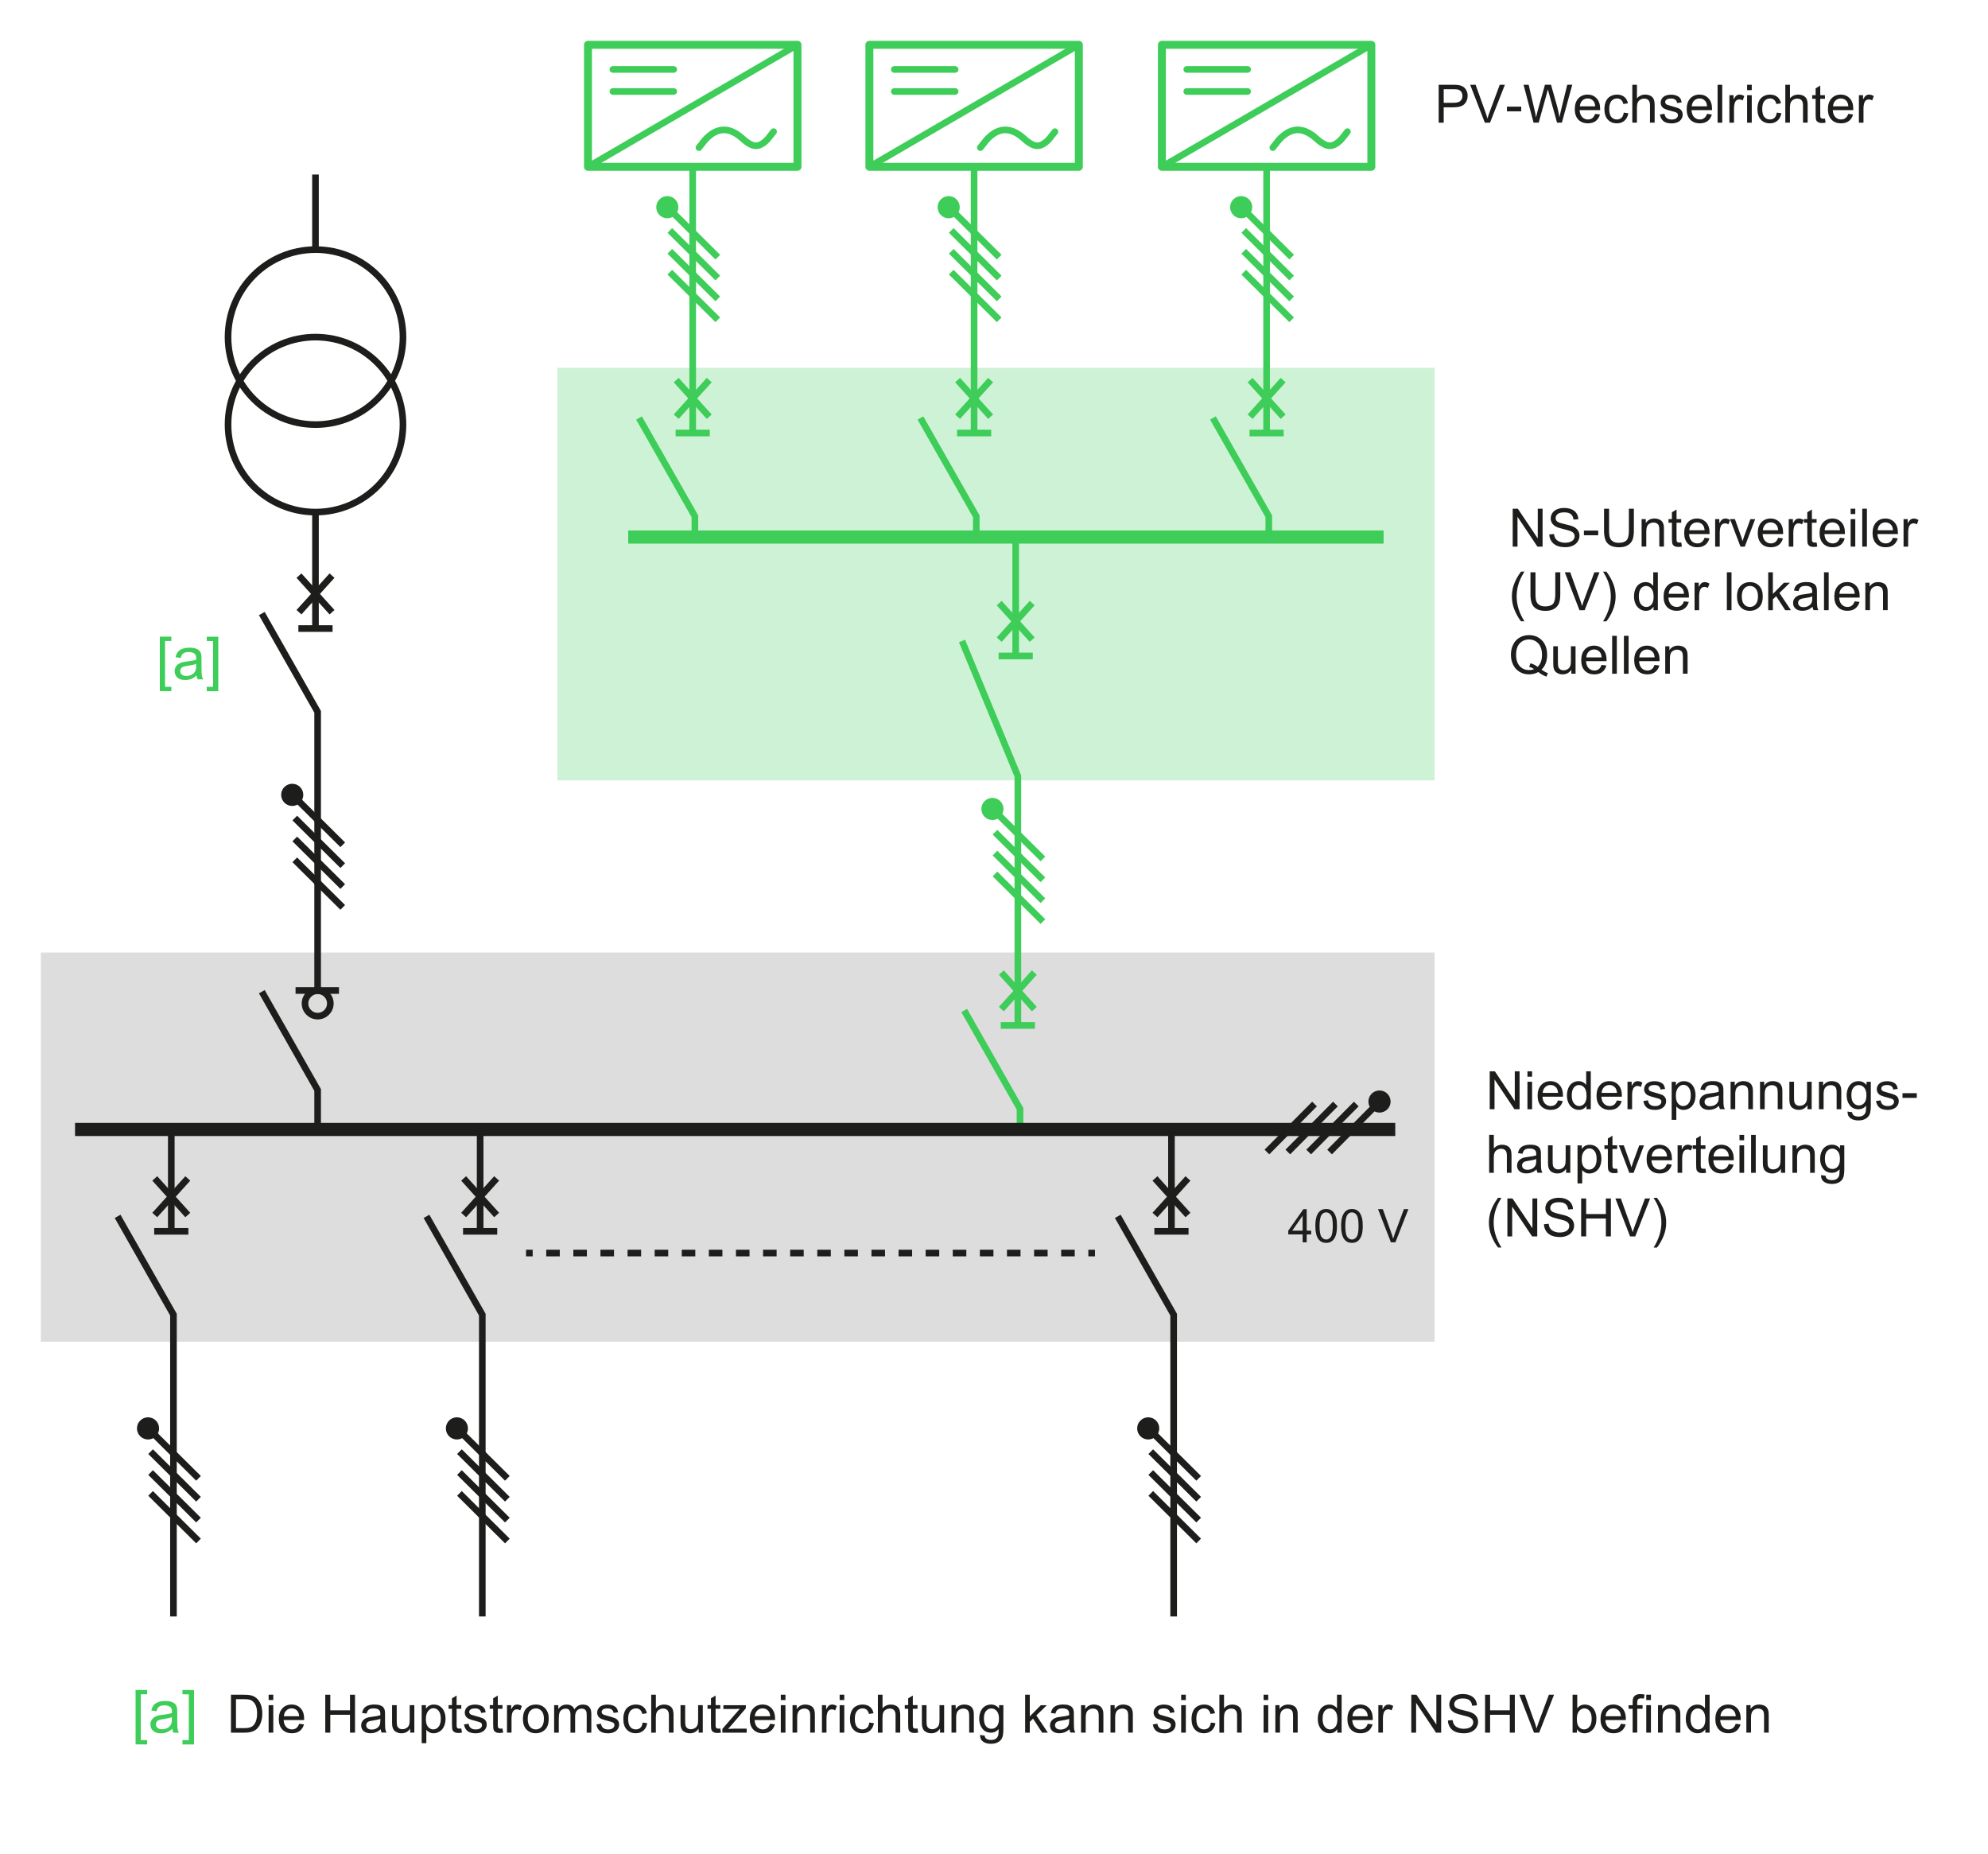 <?xml version="1.0" encoding="utf-8"?>
<!-- Generator: Adobe Illustrator 26.5.0, SVG Export Plug-In . SVG Version: 6.00 Build 0)  -->
<svg version="1.1" id="Calque_1" xmlns="http://www.w3.org/2000/svg" xmlns:xlink="http://www.w3.org/1999/xlink" x="0px" y="0px"
	 width="533.87px" height="497.85px" viewBox="0 0 533.87 497.85" style="enable-background:new 0 0 533.87 497.85;"
	 xml:space="preserve">
<style type="text/css">
	.st0{fill:#DDDDDD;}
	.st1{fill:#CEF2D5;}
	.st2{fill:none;stroke:#1D1D1B;stroke-width:1.778;}
	.st3{fill:none;stroke:#1D1D1B;stroke-width:1.778;stroke-miterlimit:3.864;}
	.st4{fill:#1D1D1B;stroke:#1D1D1B;stroke-width:1.778;}
	.st5{fill:none;stroke:#3DCD58;stroke-width:1.778;}
	.st6{fill:none;stroke:#3DCD58;stroke-width:1.778;stroke-miterlimit:3.864;}
	.st7{fill:#3DCD58;stroke:#3DCD58;stroke-width:1.778;}
	.st8{fill:none;stroke:#1D1D1B;stroke-width:3.528;}
	.st9{fill:none;stroke:#3DCD58;stroke-width:3.528;stroke-miterlimit:3.864;}
	.st10{fill:#1D1D1B;}
	.st11{fill:none;stroke:#1D1D1B;stroke-width:1.778;stroke-dasharray:3.639,3.639,3.639,3.639;}
	.st12{fill:none;stroke:#1D1D1B;stroke-width:1.778;stroke-dasharray:3.639,3.639,3.639,3.639,3.639,3.639;}
	.st13{fill:none;stroke:#3DCD58;stroke-width:2.133;stroke-linecap:round;stroke-linejoin:round;}
	.st14{fill:none;stroke:#3DCD58;stroke-width:1.78;stroke-linecap:round;stroke-linejoin:round;}
	.st15{fill:#3DCD58;}
</style>
<rect x="10.97" y="255.74" class="st0" width="374.29" height="104.5"/>
<rect x="149.69" y="98.75" class="st1" width="235.57" height="110.76"/>
<g>
	<line class="st2" x1="123.38" y1="400.96" x2="136.25" y2="413.74"/>
	<line class="st2" x1="123.38" y1="395.36" x2="136.25" y2="408.13"/>
	<line class="st2" x1="123.38" y1="389.75" x2="136.25" y2="402.53"/>
	<line class="st2" x1="123.38" y1="384.15" x2="136.25" y2="396.92"/>
</g>
<polyline class="st2" points="129.52,434 129.52,352.97 114.53,326.58 "/>
<g>
	<line class="st2" x1="124.51" y1="326.22" x2="133.37" y2="316.4"/>
	<line class="st2" x1="124.51" y1="316.4" x2="133.37" y2="326.22"/>
</g>
<line class="st3" x1="128.94" y1="330.6" x2="128.94" y2="303.25"/>
<path class="st4" d="M124.78,383.51c0,1.15-0.93,2.09-2.08,2.09c-1.15,0-2.08-0.93-2.08-2.09c0-1.15,0.93-2.09,2.08-2.09
	C123.85,381.43,124.78,382.36,124.78,383.51z"/>
<g>
	<line class="st2" x1="79.16" y1="230.85" x2="92.04" y2="243.63"/>
	<line class="st2" x1="79.16" y1="225.25" x2="92.04" y2="238.03"/>
	<line class="st2" x1="79.16" y1="219.64" x2="92.04" y2="232.42"/>
	<line class="st2" x1="79.16" y1="214.04" x2="92.04" y2="226.82"/>
</g>
<polyline class="st2" points="85.3,266.01 85.3,191.12 70.31,164.73 "/>
<g>
	<line class="st2" x1="80.29" y1="164.37" x2="89.16" y2="154.55"/>
	<line class="st2" x1="80.29" y1="154.55" x2="89.16" y2="164.37"/>
</g>
<line class="st3" x1="84.72" y1="168.76" x2="84.72" y2="137.5"/>
<path class="st4" d="M80.56,213.41c0,1.15-0.93,2.09-2.08,2.09c-1.15,0-2.09-0.94-2.09-2.09c0-1.15,0.93-2.09,2.09-2.09
	C79.63,211.32,80.56,212.26,80.56,213.41z"/>
<path class="st2" d="M88.71,269.42c0,1.88-1.52,3.4-3.4,3.4c-1.88,0-3.4-1.52-3.4-3.4c0-1.88,1.52-3.41,3.4-3.41
	C87.19,266.01,88.71,267.54,88.71,269.42z"/>
<g>
	<line class="st2" x1="309.03" y1="400.96" x2="321.9" y2="413.74"/>
	<line class="st2" x1="309.03" y1="395.36" x2="321.9" y2="408.13"/>
	<line class="st2" x1="309.03" y1="389.75" x2="321.9" y2="402.53"/>
	<line class="st2" x1="309.03" y1="384.15" x2="321.9" y2="396.92"/>
</g>
<polyline class="st2" points="315.18,434 315.18,352.97 300.18,326.58 "/>
<g>
	<line class="st2" x1="310.16" y1="326.22" x2="319.02" y2="316.4"/>
	<line class="st2" x1="310.16" y1="316.4" x2="319.02" y2="326.22"/>
</g>
<line class="st3" x1="314.59" y1="330.6" x2="314.59" y2="303.25"/>
<path class="st4" d="M310.43,383.51c0,1.15-0.93,2.09-2.08,2.09c-1.15,0-2.08-0.93-2.08-2.09c0-1.15,0.93-2.09,2.08-2.09
	C309.5,381.43,310.43,382.36,310.43,383.51z"/>
<g>
	<line class="st2" x1="353.01" y1="296.42" x2="340.23" y2="309.3"/>
	<line class="st2" x1="358.62" y1="296.42" x2="345.84" y2="309.3"/>
	<line class="st2" x1="364.22" y1="296.42" x2="351.44" y2="309.3"/>
	<line class="st2" x1="369.83" y1="296.42" x2="357.05" y2="309.3"/>
</g>
<path class="st4" d="M370.46,297.83c-1.15,0-2.09-0.93-2.09-2.08c0-1.15,0.93-2.08,2.09-2.08c1.15,0,2.09,0.93,2.09,2.08
	C372.55,296.9,371.61,297.83,370.46,297.83z"/>
<g>
	<line class="st5" x1="267.2" y1="234.65" x2="280.07" y2="247.43"/>
	<line class="st5" x1="267.2" y1="229.04" x2="280.07" y2="241.82"/>
	<line class="st5" x1="267.2" y1="223.44" x2="280.07" y2="236.22"/>
	<line class="st5" x1="267.2" y1="217.83" x2="280.07" y2="230.61"/>
</g>
<polyline class="st5" points="273.34,275.88 273.34,208.36 258.35,172.1 "/>
<g>
	<line class="st5" x1="268.33" y1="171.74" x2="277.19" y2="161.92"/>
	<line class="st5" x1="268.33" y1="161.92" x2="277.19" y2="171.74"/>
</g>
<line class="st6" x1="272.76" y1="176.12" x2="272.76" y2="144.19"/>
<polyline class="st5" points="273.92,303.25 273.92,297.69 258.93,271.3 "/>
<polyline class="st2" points="85.3,303.25 85.3,292.65 70.31,266.26 "/>
<g>
	<line class="st5" x1="268.91" y1="270.94" x2="277.77" y2="261.12"/>
	<line class="st5" x1="268.91" y1="261.12" x2="277.77" y2="270.94"/>
</g>
<path class="st7" d="M268.6,217.2c0,1.15-0.93,2.08-2.08,2.08c-1.16,0-2.09-0.93-2.09-2.08c0-1.15,0.93-2.09,2.09-2.09
	C267.67,215.12,268.6,216.05,268.6,217.2z"/>
<g>
	<line class="st5" x1="179.88" y1="73.08" x2="192.76" y2="85.86"/>
	<line class="st5" x1="179.88" y1="67.47" x2="192.76" y2="80.25"/>
	<line class="st5" x1="179.88" y1="61.87" x2="192.76" y2="74.65"/>
	<line class="st5" x1="179.88" y1="56.26" x2="192.76" y2="69.04"/>
</g>
<line class="st5" x1="186.02" y1="116.26" x2="186.02" y2="44.79"/>
<polyline class="st5" points="186.61,144.19 186.61,138.62 171.61,112.23 "/>
<g>
	<line class="st5" x1="181.59" y1="111.88" x2="190.46" y2="102.05"/>
	<line class="st5" x1="181.59" y1="102.05" x2="190.46" y2="111.88"/>
</g>
<path class="st7" d="M181.28,55.63c0,1.15-0.93,2.09-2.08,2.09c-1.15,0-2.08-0.93-2.08-2.09c0-1.15,0.93-2.09,2.08-2.09
	C180.35,53.54,181.28,54.48,181.28,55.63z"/>
<g>
	<line class="st5" x1="255.45" y1="73.08" x2="268.33" y2="85.86"/>
	<line class="st5" x1="255.45" y1="67.47" x2="268.33" y2="80.25"/>
	<line class="st5" x1="255.45" y1="61.87" x2="268.33" y2="74.65"/>
	<line class="st5" x1="255.45" y1="56.26" x2="268.33" y2="69.04"/>
</g>
<line class="st5" x1="261.59" y1="116.26" x2="261.59" y2="44.79"/>
<polyline class="st5" points="262.18,144.19 262.18,138.62 247.18,112.23 "/>
<g>
	<line class="st5" x1="257.16" y1="111.88" x2="266.03" y2="102.05"/>
	<line class="st5" x1="257.16" y1="102.05" x2="266.03" y2="111.88"/>
</g>
<path class="st7" d="M256.85,55.63c0,1.15-0.93,2.09-2.09,2.09c-1.15,0-2.08-0.93-2.08-2.09c0-1.15,0.93-2.09,2.08-2.09
	C255.92,53.54,256.85,54.48,256.85,55.63z"/>
<g>
	<line class="st5" x1="334" y1="73.08" x2="346.87" y2="85.86"/>
	<line class="st5" x1="334" y1="67.47" x2="346.87" y2="80.25"/>
	<line class="st5" x1="334" y1="61.87" x2="346.87" y2="74.65"/>
	<line class="st5" x1="334" y1="56.26" x2="346.87" y2="69.04"/>
</g>
<line class="st5" x1="340.14" y1="116.26" x2="340.14" y2="44.79"/>
<polyline class="st5" points="340.73,144.19 340.73,138.62 325.73,112.23 "/>
<g>
	<line class="st5" x1="335.71" y1="111.88" x2="344.58" y2="102.05"/>
	<line class="st5" x1="335.71" y1="102.05" x2="344.58" y2="111.88"/>
</g>
<path class="st7" d="M335.4,55.63c0,1.15-0.93,2.09-2.09,2.09c-1.15,0-2.08-0.93-2.08-2.09c0-1.15,0.93-2.09,2.08-2.09
	C334.47,53.54,335.4,54.48,335.4,55.63z"/>
<g>
	<line class="st2" x1="40.44" y1="400.96" x2="53.31" y2="413.74"/>
	<line class="st2" x1="40.44" y1="395.36" x2="53.31" y2="408.13"/>
	<line class="st2" x1="40.44" y1="389.75" x2="53.31" y2="402.53"/>
	<line class="st2" x1="40.44" y1="384.15" x2="53.31" y2="396.92"/>
</g>
<polyline class="st2" points="46.58,434 46.58,352.97 31.58,326.58 "/>
<g>
	<line class="st2" x1="41.56" y1="326.22" x2="50.43" y2="316.4"/>
	<line class="st2" x1="41.56" y1="316.4" x2="50.43" y2="326.22"/>
</g>
<line class="st3" x1="46" y1="330.6" x2="46" y2="303.25"/>
<path class="st4" d="M41.84,383.51c0,1.15-0.93,2.09-2.08,2.09c-1.16,0-2.09-0.93-2.09-2.09c0-1.15,0.93-2.09,2.09-2.09
	C40.91,381.43,41.84,382.36,41.84,383.51z"/>
<line class="st8" x1="20.15" y1="303.25" x2="374.69" y2="303.25"/>
<line class="st9" x1="168.7" y1="144.19" x2="371.56" y2="144.19"/>
<path class="st3" d="M108.22,114c0,12.97-10.52,23.49-23.49,23.49c-12.98,0-23.49-10.52-23.49-23.49
	c0-12.98,10.52-23.49,23.49-23.49C97.7,90.51,108.22,101.03,108.22,114z"/>
<path class="st3" d="M108.22,90.51c0,12.97-10.52,23.49-23.49,23.49c-12.98,0-23.49-10.52-23.49-23.49
	c0-12.98,10.52-23.49,23.49-23.49C97.7,67.01,108.22,77.53,108.22,90.51z"/>
<g>
	<path class="st10" d="M386.35,32.94V22.76h3.84c0.68,0,1.19,0.03,1.55,0.1c0.5,0.08,0.92,0.24,1.26,0.48
		c0.34,0.23,0.61,0.56,0.82,0.98s0.31,0.88,0.31,1.39c0,0.87-0.28,1.6-0.83,2.2c-0.55,0.6-1.55,0.9-2.99,0.9h-2.61v4.14H386.35z
		 M387.7,27.6h2.63c0.87,0,1.49-0.16,1.85-0.49c0.37-0.32,0.55-0.78,0.55-1.37c0-0.43-0.11-0.79-0.32-1.09s-0.5-0.5-0.85-0.6
		c-0.23-0.06-0.65-0.09-1.26-0.09h-2.6V27.6z"/>
	<path class="st10" d="M398.75,32.94l-3.94-10.18h1.46l2.65,7.4c0.21,0.59,0.39,1.15,0.53,1.67c0.16-0.56,0.34-1.11,0.55-1.67
		l2.75-7.4h1.38l-3.99,10.18H398.75z"/>
	<path class="st10" d="M404.68,29.89v-1.26h3.84v1.26H404.68z"/>
	<path class="st10" d="M411.84,32.94l-2.7-10.18h1.38l1.55,6.67c0.17,0.7,0.31,1.39,0.43,2.08c0.26-1.09,0.41-1.71,0.46-1.88
		l1.94-6.88h1.62l1.46,5.15c0.37,1.28,0.63,2.48,0.79,3.6c0.13-0.64,0.3-1.38,0.51-2.21l1.6-6.54h1.35l-2.79,10.18h-1.3l-2.15-7.76
		c-0.18-0.65-0.29-1.05-0.32-1.19c-0.11,0.47-0.21,0.87-0.3,1.19l-2.16,7.76H411.84z"/>
	<path class="st10" d="M428.37,30.57l1.29,0.16c-0.2,0.75-0.58,1.34-1.13,1.76c-0.55,0.42-1.25,0.62-2.11,0.62
		c-1.08,0-1.93-0.33-2.57-1c-0.63-0.66-0.95-1.6-0.95-2.79c0-1.24,0.32-2.2,0.96-2.89c0.64-0.69,1.47-1.03,2.49-1.03
		c0.99,0,1.79,0.34,2.42,1.01s0.94,1.62,0.94,2.83c0,0.07,0,0.19-0.01,0.33h-5.5c0.05,0.81,0.28,1.43,0.69,1.86s0.93,0.65,1.54,0.65
		c0.46,0,0.85-0.12,1.17-0.36C427.93,31.48,428.18,31.1,428.37,30.57z M424.27,28.55h4.12c-0.06-0.62-0.21-1.09-0.47-1.4
		c-0.4-0.48-0.91-0.72-1.55-0.72c-0.57,0-1.06,0.19-1.45,0.58S424.31,27.9,424.27,28.55z"/>
	<path class="st10" d="M436.05,30.24l1.23,0.16c-0.13,0.85-0.48,1.51-1.03,1.99c-0.55,0.48-1.23,0.72-2.04,0.72
		c-1.01,0-1.82-0.33-2.43-0.99s-0.92-1.61-0.92-2.84c0-0.8,0.13-1.49,0.4-2.09s0.67-1.04,1.21-1.34s1.13-0.45,1.76-0.45
		c0.8,0,1.46,0.2,1.96,0.61c0.51,0.41,0.84,0.98,0.98,1.73l-1.22,0.19c-0.12-0.5-0.32-0.87-0.61-1.12s-0.65-0.38-1.07-0.38
		c-0.63,0-1.14,0.23-1.53,0.68c-0.39,0.45-0.59,1.17-0.59,2.14c0,0.99,0.19,1.71,0.57,2.16c0.38,0.45,0.88,0.67,1.49,0.67
		c0.49,0,0.9-0.15,1.23-0.45S435.96,30.87,436.05,30.24z"/>
	<path class="st10" d="M438.35,32.94V22.76h1.25v3.65c0.58-0.68,1.32-1.01,2.21-1.01c0.55,0,1.02,0.11,1.42,0.32
		c0.4,0.22,0.69,0.51,0.86,0.89c0.17,0.38,0.26,0.93,0.26,1.65v4.67h-1.25v-4.67c0-0.62-0.14-1.08-0.41-1.36s-0.65-0.43-1.15-0.43
		c-0.37,0-0.72,0.1-1.04,0.29c-0.33,0.19-0.56,0.45-0.7,0.78c-0.14,0.33-0.21,0.78-0.21,1.36v4.03H438.35z"/>
	<path class="st10" d="M445.76,30.74l1.24-0.19c0.07,0.5,0.26,0.88,0.58,1.14c0.32,0.26,0.76,0.4,1.33,0.4c0.57,0,1-0.12,1.28-0.35
		c0.28-0.23,0.42-0.51,0.42-0.82c0-0.28-0.12-0.5-0.37-0.67c-0.17-0.11-0.6-0.25-1.28-0.42c-0.92-0.23-1.55-0.43-1.91-0.6
		s-0.62-0.4-0.81-0.7c-0.18-0.3-0.27-0.63-0.27-0.99c0-0.33,0.08-0.63,0.23-0.91c0.15-0.28,0.36-0.51,0.62-0.7
		c0.19-0.14,0.46-0.27,0.79-0.36c0.34-0.1,0.7-0.15,1.08-0.15c0.58,0,1.09,0.08,1.52,0.25c0.44,0.17,0.76,0.39,0.97,0.68
		c0.21,0.28,0.35,0.67,0.43,1.14l-1.22,0.17c-0.06-0.38-0.22-0.68-0.48-0.89c-0.27-0.21-0.64-0.32-1.13-0.32
		c-0.57,0-0.98,0.09-1.23,0.28c-0.25,0.19-0.37,0.41-0.37,0.67c0,0.16,0.05,0.31,0.15,0.44c0.1,0.13,0.26,0.25,0.48,0.33
		c0.12,0.05,0.49,0.15,1.1,0.32c0.88,0.24,1.5,0.43,1.85,0.58c0.35,0.15,0.62,0.37,0.82,0.66c0.2,0.29,0.3,0.64,0.3,1.07
		c0,0.42-0.12,0.81-0.36,1.18c-0.24,0.37-0.59,0.65-1.05,0.85c-0.46,0.2-0.98,0.3-1.56,0.3c-0.96,0-1.69-0.2-2.19-0.6
		C446.21,32.11,445.89,31.52,445.76,30.74z"/>
	<path class="st10" d="M458.42,30.57l1.29,0.16c-0.2,0.75-0.58,1.34-1.13,1.76c-0.55,0.42-1.25,0.62-2.11,0.62
		c-1.08,0-1.93-0.33-2.57-1c-0.63-0.66-0.95-1.6-0.95-2.79c0-1.24,0.32-2.2,0.96-2.89c0.64-0.69,1.47-1.03,2.49-1.03
		c0.99,0,1.79,0.34,2.42,1.01s0.94,1.62,0.94,2.83c0,0.07,0,0.19-0.01,0.33h-5.5c0.05,0.81,0.28,1.43,0.69,1.86s0.93,0.65,1.54,0.65
		c0.46,0,0.85-0.12,1.17-0.36C457.97,31.48,458.23,31.1,458.42,30.57z M454.31,28.55h4.12c-0.06-0.62-0.21-1.09-0.47-1.4
		c-0.4-0.48-0.91-0.72-1.55-0.72c-0.57,0-1.06,0.19-1.45,0.58S454.35,27.9,454.31,28.55z"/>
	<path class="st10" d="M461.25,32.94V22.76h1.25v10.18H461.25z"/>
	<path class="st10" d="M464.42,32.94v-7.38h1.12v1.12c0.29-0.52,0.55-0.87,0.79-1.03c0.24-0.17,0.51-0.25,0.8-0.25
		c0.42,0,0.85,0.13,1.29,0.4L468,26.96c-0.31-0.18-0.61-0.27-0.92-0.27c-0.27,0-0.52,0.08-0.74,0.25c-0.22,0.16-0.37,0.39-0.47,0.68
		c-0.14,0.44-0.21,0.93-0.21,1.46v3.86H464.42z"/>
	<path class="st10" d="M469.18,24.2v-1.44h1.25v1.44H469.18z M469.18,32.94v-7.38h1.25v7.38H469.18z"/>
	<path class="st10" d="M477.14,30.24l1.23,0.16c-0.13,0.85-0.48,1.51-1.03,1.99c-0.55,0.48-1.23,0.72-2.04,0.72
		c-1.01,0-1.82-0.33-2.43-0.99s-0.92-1.61-0.92-2.84c0-0.8,0.13-1.49,0.4-2.09s0.67-1.04,1.21-1.34s1.13-0.45,1.76-0.45
		c0.8,0,1.46,0.2,1.96,0.61c0.51,0.41,0.84,0.98,0.98,1.73l-1.22,0.19c-0.12-0.5-0.32-0.87-0.61-1.12s-0.65-0.38-1.07-0.38
		c-0.63,0-1.14,0.23-1.53,0.68c-0.39,0.45-0.59,1.17-0.59,2.14c0,0.99,0.19,1.71,0.57,2.16c0.38,0.45,0.88,0.67,1.49,0.67
		c0.49,0,0.9-0.15,1.23-0.45S477.06,30.87,477.14,30.24z"/>
	<path class="st10" d="M479.44,32.94V22.76h1.25v3.65c0.58-0.68,1.32-1.01,2.21-1.01c0.55,0,1.02,0.11,1.42,0.32
		c0.4,0.22,0.69,0.51,0.86,0.89c0.17,0.38,0.26,0.93,0.26,1.65v4.67h-1.25v-4.67c0-0.62-0.14-1.08-0.41-1.36s-0.65-0.43-1.15-0.43
		c-0.37,0-0.72,0.1-1.04,0.29c-0.33,0.19-0.56,0.45-0.7,0.78c-0.14,0.33-0.21,0.78-0.21,1.36v4.03H479.44z"/>
	<path class="st10" d="M490.08,31.82l0.18,1.1c-0.35,0.07-0.67,0.11-0.95,0.11c-0.45,0-0.8-0.07-1.05-0.22s-0.43-0.33-0.53-0.57
		s-0.15-0.73-0.15-1.48v-4.24h-0.92v-0.97h0.92v-1.83l1.24-0.75v2.58h1.26v0.97h-1.26v4.31c0,0.36,0.02,0.59,0.07,0.69
		c0.04,0.1,0.12,0.18,0.22,0.24c0.1,0.06,0.24,0.09,0.43,0.09C489.67,31.87,489.85,31.86,490.08,31.82z"/>
	<path class="st10" d="M496.35,30.57l1.29,0.16c-0.2,0.75-0.58,1.34-1.13,1.76c-0.55,0.42-1.25,0.62-2.11,0.62
		c-1.08,0-1.93-0.33-2.57-1c-0.63-0.66-0.95-1.6-0.95-2.79c0-1.24,0.32-2.2,0.96-2.89c0.64-0.69,1.47-1.03,2.49-1.03
		c0.99,0,1.79,0.34,2.42,1.01s0.94,1.62,0.94,2.83c0,0.07,0,0.19-0.01,0.33h-5.5c0.05,0.81,0.28,1.43,0.69,1.86s0.93,0.65,1.54,0.65
		c0.46,0,0.85-0.12,1.17-0.36C495.91,31.48,496.16,31.1,496.35,30.57z M492.25,28.55h4.12c-0.06-0.62-0.21-1.09-0.47-1.4
		c-0.4-0.48-0.91-0.72-1.55-0.72c-0.57,0-1.06,0.19-1.45,0.58S492.29,27.9,492.25,28.55z"/>
	<path class="st10" d="M499.2,32.94v-7.38h1.12v1.12c0.29-0.52,0.55-0.87,0.79-1.03c0.24-0.17,0.51-0.25,0.8-0.25
		c0.42,0,0.85,0.13,1.29,0.4l-0.43,1.16c-0.31-0.18-0.61-0.27-0.92-0.27c-0.27,0-0.52,0.08-0.74,0.25
		c-0.22,0.16-0.37,0.39-0.47,0.68c-0.14,0.44-0.21,0.93-0.21,1.46v3.86H499.2z"/>
</g>
<g>
	<path class="st10" d="M406.23,146.76v-10.18h1.38l5.35,7.99v-7.99h1.29v10.18h-1.38l-5.35-8v8H406.23z"/>
	<path class="st10" d="M416.06,143.49l1.27-0.11c0.06,0.51,0.2,0.93,0.42,1.25c0.22,0.33,0.56,0.59,1.02,0.79
		c0.46,0.2,0.98,0.3,1.56,0.3c0.51,0,0.97-0.08,1.36-0.23c0.39-0.15,0.69-0.36,0.88-0.63c0.19-0.27,0.29-0.56,0.29-0.87
		c0-0.32-0.09-0.6-0.28-0.84c-0.19-0.24-0.49-0.44-0.92-0.6c-0.27-0.11-0.88-0.27-1.81-0.5s-1.59-0.44-1.96-0.64
		c-0.49-0.25-0.85-0.57-1.09-0.95c-0.24-0.38-0.36-0.8-0.36-1.27c0-0.51,0.15-0.99,0.44-1.44c0.29-0.45,0.72-0.79,1.28-1.02
		c0.56-0.23,1.18-0.35,1.87-0.35c0.75,0,1.42,0.12,2,0.36c0.58,0.24,1.02,0.6,1.33,1.07s0.48,1.01,0.5,1.6l-1.29,0.1
		c-0.07-0.64-0.3-1.13-0.7-1.46c-0.4-0.33-0.99-0.49-1.77-0.49c-0.82,0-1.41,0.15-1.78,0.45c-0.37,0.3-0.56,0.66-0.56,1.08
		c0,0.37,0.13,0.67,0.4,0.9c0.26,0.24,0.94,0.48,2.03,0.73c1.09,0.25,1.85,0.46,2.25,0.65c0.59,0.27,1.03,0.62,1.31,1.04
		s0.42,0.9,0.42,1.45c0,0.54-0.16,1.05-0.47,1.53c-0.31,0.48-0.76,0.85-1.34,1.12c-0.58,0.27-1.24,0.4-1.96,0.4
		c-0.92,0-1.69-0.13-2.32-0.4c-0.62-0.27-1.11-0.67-1.46-1.21C416.26,144.78,416.07,144.17,416.06,143.49z"/>
	<path class="st10" d="M425.35,143.71v-1.26h3.84v1.26H425.35z"/>
	<path class="st10" d="M437.42,136.58h1.35v5.88c0,1.02-0.12,1.84-0.35,2.44c-0.23,0.6-0.65,1.09-1.25,1.47
		c-0.6,0.38-1.4,0.57-2.38,0.57c-0.95,0-1.73-0.16-2.34-0.49s-1.04-0.8-1.3-1.43c-0.26-0.62-0.39-1.47-0.39-2.55v-5.88h1.35v5.88
		c0,0.88,0.08,1.54,0.25,1.96s0.45,0.74,0.85,0.97c0.4,0.23,0.89,0.34,1.47,0.34c0.99,0,1.7-0.22,2.12-0.67
		c0.42-0.45,0.63-1.31,0.63-2.59V136.58z"/>
	<path class="st10" d="M440.85,146.76v-7.38h1.12v1.05c0.54-0.81,1.32-1.22,2.35-1.22c0.44,0,0.85,0.08,1.23,0.24
		c0.37,0.16,0.65,0.37,0.84,0.63c0.18,0.26,0.31,0.57,0.39,0.92c0.05,0.23,0.07,0.64,0.07,1.22v4.53h-1.25v-4.49
		c0-0.51-0.05-0.89-0.15-1.14c-0.1-0.25-0.27-0.45-0.52-0.6c-0.25-0.15-0.54-0.23-0.87-0.23c-0.53,0-0.99,0.17-1.38,0.51
		s-0.58,0.98-0.58,1.92v4.03H440.85z"/>
	<path class="st10" d="M451.49,145.64l0.18,1.1c-0.35,0.07-0.67,0.11-0.95,0.11c-0.45,0-0.8-0.07-1.05-0.22s-0.43-0.33-0.53-0.57
		s-0.15-0.73-0.15-1.48v-4.24h-0.92v-0.97h0.92v-1.83l1.24-0.75v2.58h1.26v0.97h-1.26v4.31c0,0.36,0.02,0.59,0.07,0.69
		c0.04,0.1,0.12,0.18,0.22,0.24c0.1,0.06,0.24,0.09,0.43,0.09C451.08,145.69,451.26,145.68,451.49,145.64z"/>
	<path class="st10" d="M457.76,144.39l1.29,0.16c-0.2,0.75-0.58,1.34-1.13,1.76c-0.55,0.42-1.25,0.62-2.11,0.62
		c-1.08,0-1.93-0.33-2.57-1c-0.63-0.66-0.95-1.6-0.95-2.79c0-1.24,0.32-2.2,0.96-2.89c0.64-0.69,1.47-1.03,2.49-1.03
		c0.99,0,1.79,0.34,2.42,1.01s0.94,1.62,0.94,2.83c0,0.07,0,0.19-0.01,0.33h-5.5c0.05,0.81,0.28,1.43,0.69,1.86s0.93,0.65,1.54,0.65
		c0.46,0,0.85-0.12,1.17-0.36C457.31,145.3,457.57,144.91,457.76,144.39z M453.65,142.37h4.12c-0.06-0.62-0.21-1.09-0.47-1.4
		c-0.4-0.48-0.91-0.72-1.55-0.72c-0.57,0-1.06,0.19-1.45,0.58S453.69,141.72,453.65,142.37z"/>
	<path class="st10" d="M460.6,146.76v-7.38h1.12v1.12c0.29-0.52,0.55-0.87,0.79-1.03c0.24-0.17,0.51-0.25,0.8-0.25
		c0.42,0,0.85,0.13,1.29,0.4l-0.43,1.16c-0.31-0.18-0.61-0.27-0.92-0.27c-0.27,0-0.52,0.08-0.74,0.25
		c-0.22,0.16-0.37,0.39-0.47,0.68c-0.14,0.44-0.21,0.93-0.21,1.46v3.86H460.6z"/>
	<path class="st10" d="M467.4,146.76l-2.81-7.38h1.32l1.58,4.42c0.17,0.48,0.33,0.97,0.47,1.49c0.11-0.39,0.27-0.86,0.46-1.4
		l1.64-4.5h1.28l-2.79,7.38H467.4z"/>
	<path class="st10" d="M477.51,144.39l1.29,0.16c-0.2,0.75-0.58,1.34-1.13,1.76c-0.55,0.42-1.25,0.62-2.11,0.62
		c-1.08,0-1.93-0.33-2.57-1c-0.63-0.66-0.95-1.6-0.95-2.79c0-1.24,0.32-2.2,0.96-2.89c0.64-0.69,1.47-1.03,2.49-1.03
		c0.99,0,1.79,0.34,2.42,1.01s0.94,1.62,0.94,2.83c0,0.07,0,0.19-0.01,0.33h-5.5c0.05,0.81,0.28,1.43,0.69,1.86s0.93,0.65,1.54,0.65
		c0.46,0,0.85-0.12,1.17-0.36C477.07,145.3,477.32,144.91,477.51,144.39z M473.41,142.37h4.12c-0.06-0.62-0.21-1.09-0.47-1.4
		c-0.4-0.48-0.91-0.72-1.55-0.72c-0.57,0-1.06,0.19-1.45,0.58S473.45,141.72,473.41,142.37z"/>
	<path class="st10" d="M480.36,146.76v-7.38h1.12v1.12c0.29-0.52,0.55-0.87,0.79-1.03c0.24-0.17,0.51-0.25,0.8-0.25
		c0.42,0,0.85,0.13,1.29,0.4l-0.43,1.16c-0.31-0.18-0.61-0.27-0.92-0.27c-0.27,0-0.52,0.08-0.74,0.25
		c-0.22,0.16-0.37,0.39-0.47,0.68c-0.14,0.44-0.21,0.93-0.21,1.46v3.86H480.36z"/>
	<path class="st10" d="M487.84,145.64l0.18,1.1c-0.35,0.07-0.67,0.11-0.95,0.11c-0.45,0-0.8-0.07-1.05-0.22s-0.43-0.33-0.53-0.57
		s-0.15-0.73-0.15-1.48v-4.24h-0.92v-0.97h0.92v-1.83l1.24-0.75v2.58h1.26v0.97h-1.26v4.31c0,0.36,0.02,0.59,0.07,0.69
		c0.04,0.1,0.12,0.18,0.22,0.24c0.1,0.06,0.24,0.09,0.43,0.09C487.43,145.69,487.61,145.68,487.84,145.64z"/>
	<path class="st10" d="M494.11,144.39l1.29,0.16c-0.2,0.75-0.58,1.34-1.13,1.76c-0.55,0.42-1.25,0.62-2.11,0.62
		c-1.08,0-1.93-0.33-2.57-1c-0.63-0.66-0.95-1.6-0.95-2.79c0-1.24,0.32-2.2,0.96-2.89c0.64-0.69,1.47-1.03,2.49-1.03
		c0.99,0,1.79,0.34,2.42,1.01s0.94,1.62,0.94,2.83c0,0.07,0,0.19-0.01,0.33h-5.5c0.05,0.81,0.28,1.43,0.69,1.86s0.93,0.65,1.54,0.65
		c0.46,0,0.85-0.12,1.17-0.36C493.66,145.3,493.92,144.91,494.11,144.39z M490.01,142.37h4.12c-0.06-0.62-0.21-1.09-0.47-1.4
		c-0.4-0.48-0.91-0.72-1.55-0.72c-0.57,0-1.06,0.19-1.45,0.58S490.05,141.72,490.01,142.37z"/>
	<path class="st10" d="M496.98,138.02v-1.44h1.25v1.44H496.98z M496.98,146.76v-7.38h1.25v7.38H496.98z"/>
	<path class="st10" d="M500.1,146.76v-10.18h1.25v10.18H500.1z"/>
	<path class="st10" d="M508.34,144.39l1.29,0.16c-0.2,0.75-0.58,1.34-1.13,1.76c-0.55,0.42-1.25,0.62-2.11,0.62
		c-1.08,0-1.93-0.33-2.57-1c-0.63-0.66-0.95-1.6-0.95-2.79c0-1.24,0.32-2.2,0.96-2.89c0.64-0.69,1.47-1.03,2.49-1.03
		c0.99,0,1.79,0.34,2.42,1.01s0.94,1.62,0.94,2.83c0,0.07,0,0.19-0.01,0.33h-5.5c0.05,0.81,0.28,1.43,0.69,1.86s0.93,0.65,1.54,0.65
		c0.46,0,0.85-0.12,1.17-0.36C507.89,145.3,508.15,144.91,508.34,144.39z M504.24,142.37h4.12c-0.06-0.62-0.21-1.09-0.47-1.4
		c-0.4-0.48-0.91-0.72-1.55-0.72c-0.57,0-1.06,0.19-1.45,0.58S504.28,141.72,504.24,142.37z"/>
	<path class="st10" d="M511.19,146.76v-7.38h1.13v1.12c0.29-0.52,0.55-0.87,0.79-1.03c0.24-0.17,0.51-0.25,0.8-0.25
		c0.42,0,0.85,0.13,1.29,0.4l-0.43,1.16c-0.31-0.18-0.61-0.27-0.92-0.27c-0.27,0-0.52,0.08-0.74,0.25
		c-0.22,0.16-0.37,0.39-0.47,0.68c-0.14,0.44-0.21,0.93-0.21,1.46v3.86H511.19z"/>
	<path class="st10" d="M408.47,166.82c-0.69-0.87-1.27-1.89-1.75-3.06s-0.71-2.38-0.71-3.62c0-1.1,0.18-2.16,0.53-3.17
		c0.42-1.17,1.06-2.34,1.93-3.5h0.9c-0.56,0.96-0.93,1.65-1.11,2.06c-0.28,0.64-0.5,1.31-0.67,2c-0.2,0.87-0.3,1.74-0.3,2.61
		c0,2.23,0.69,4.45,2.08,6.67H408.47z"/>
	<path class="st10" d="M417.66,153.65h1.35v5.88c0,1.02-0.12,1.84-0.35,2.44c-0.23,0.6-0.65,1.09-1.25,1.47
		c-0.6,0.38-1.4,0.57-2.38,0.57c-0.95,0-1.73-0.16-2.34-0.49s-1.04-0.8-1.3-1.43c-0.26-0.62-0.39-1.47-0.39-2.55v-5.88h1.35v5.88
		c0,0.88,0.08,1.54,0.25,1.96s0.45,0.74,0.85,0.97c0.4,0.23,0.89,0.34,1.47,0.34c0.99,0,1.7-0.22,2.12-0.67
		c0.42-0.45,0.63-1.31,0.63-2.59V153.65z"/>
	<path class="st10" d="M424.16,163.83l-3.94-10.18h1.46l2.65,7.4c0.21,0.59,0.39,1.15,0.53,1.67c0.16-0.56,0.34-1.11,0.55-1.67
		l2.75-7.4h1.38l-3.99,10.18H424.16z"/>
	<path class="st10" d="M431.4,166.82h-0.9c1.38-2.22,2.08-4.45,2.08-6.67c0-0.87-0.1-1.73-0.3-2.59c-0.16-0.69-0.38-1.36-0.66-2
		c-0.18-0.42-0.55-1.11-1.12-2.08h0.9c0.87,1.16,1.51,2.33,1.93,3.5c0.36,1.01,0.54,2.06,0.54,3.17c0,1.25-0.24,2.46-0.72,3.62
		C432.66,164.93,432.08,165.95,431.4,166.82z"/>
	<path class="st10" d="M444.05,163.83v-0.93c-0.47,0.73-1.16,1.1-2.06,1.1c-0.59,0-1.13-0.16-1.62-0.49
		c-0.49-0.32-0.88-0.78-1.15-1.36c-0.27-0.58-0.41-1.25-0.41-2c0-0.74,0.12-1.4,0.37-2c0.25-0.6,0.61-1.06,1.1-1.38
		c0.49-0.32,1.04-0.48,1.65-0.48c0.44,0,0.84,0.09,1.19,0.28c0.35,0.19,0.63,0.43,0.85,0.73v-3.65h1.24v10.18H444.05z M440.1,160.15
		c0,0.94,0.2,1.65,0.6,2.12s0.87,0.7,1.41,0.7c0.55,0,1.01-0.22,1.39-0.67s0.57-1.13,0.57-2.04c0-1.01-0.19-1.75-0.58-2.22
		c-0.39-0.47-0.87-0.71-1.44-0.71c-0.56,0-1.02,0.23-1.39,0.68C440.28,158.46,440.1,159.17,440.1,160.15z"/>
	<path class="st10" d="M452.22,161.45l1.29,0.16c-0.2,0.75-0.58,1.34-1.13,1.76c-0.55,0.42-1.25,0.62-2.11,0.62
		c-1.08,0-1.93-0.33-2.57-1c-0.63-0.66-0.95-1.6-0.95-2.79c0-1.24,0.32-2.2,0.96-2.89c0.64-0.69,1.47-1.03,2.49-1.03
		c0.99,0,1.79,0.34,2.42,1.01s0.94,1.62,0.94,2.83c0,0.07,0,0.19-0.01,0.33h-5.5c0.05,0.81,0.28,1.43,0.69,1.86s0.93,0.65,1.54,0.65
		c0.46,0,0.85-0.12,1.17-0.36C451.77,162.37,452.03,161.98,452.22,161.45z M448.12,159.43h4.12c-0.06-0.62-0.21-1.09-0.47-1.4
		c-0.4-0.48-0.91-0.72-1.55-0.72c-0.57,0-1.06,0.19-1.45,0.58S448.16,158.79,448.12,159.43z"/>
	<path class="st10" d="M455.07,163.83v-7.38h1.12v1.12c0.29-0.52,0.55-0.87,0.79-1.03c0.24-0.17,0.51-0.25,0.8-0.25
		c0.42,0,0.85,0.13,1.29,0.4l-0.43,1.16c-0.31-0.18-0.61-0.27-0.92-0.27c-0.27,0-0.52,0.08-0.74,0.25
		c-0.22,0.16-0.37,0.39-0.47,0.68c-0.14,0.44-0.21,0.93-0.21,1.46v3.86H455.07z"/>
	<path class="st10" d="M463.74,163.83v-10.18h1.25v10.18H463.74z"/>
	<path class="st10" d="M466.47,160.14c0-1.37,0.38-2.38,1.14-3.03c0.63-0.55,1.41-0.82,2.32-0.82c1.01,0,1.84,0.33,2.49,1
		c0.64,0.66,0.96,1.58,0.96,2.75c0,0.95-0.14,1.7-0.43,2.24c-0.29,0.54-0.7,0.97-1.24,1.27s-1.14,0.45-1.78,0.45
		c-1.03,0-1.87-0.33-2.5-0.99S466.47,161.39,466.47,160.14z M467.75,160.14c0,0.94,0.21,1.65,0.62,2.12s0.93,0.7,1.56,0.7
		c0.62,0,1.14-0.24,1.55-0.71s0.62-1.19,0.62-2.16c0-0.91-0.21-1.6-0.62-2.07c-0.41-0.47-0.93-0.7-1.54-0.7
		c-0.62,0-1.14,0.23-1.56,0.7C467.96,158.49,467.75,159.2,467.75,160.14z"/>
	<path class="st10" d="M474.85,163.83v-10.18h1.25v5.81l2.96-3h1.62l-2.82,2.74l3.1,4.64h-1.54l-2.44-3.77l-0.88,0.85v2.92H474.85z"
		/>
	<path class="st10" d="M486.76,162.92c-0.46,0.39-0.91,0.67-1.34,0.83c-0.43,0.16-0.89,0.24-1.38,0.24c-0.81,0-1.43-0.2-1.87-0.59
		c-0.44-0.4-0.65-0.9-0.65-1.52c0-0.36,0.08-0.69,0.25-0.99c0.16-0.3,0.38-0.54,0.65-0.72s0.57-0.32,0.9-0.41
		c0.25-0.06,0.62-0.13,1.11-0.19c1.01-0.12,1.75-0.26,2.23-0.43c0-0.17,0.01-0.28,0.01-0.33c0-0.51-0.12-0.87-0.35-1.08
		c-0.32-0.28-0.79-0.42-1.42-0.42c-0.59,0-1.02,0.1-1.3,0.31c-0.28,0.21-0.49,0.57-0.62,1.09l-1.22-0.17
		c0.11-0.52,0.29-0.95,0.55-1.27c0.25-0.32,0.62-0.57,1.1-0.74s1.04-0.26,1.67-0.26c0.63,0,1.14,0.07,1.53,0.22
		c0.39,0.15,0.68,0.33,0.87,0.56c0.19,0.22,0.32,0.51,0.39,0.85c0.04,0.21,0.06,0.6,0.06,1.15v1.67c0,1.16,0.03,1.9,0.08,2.21
		c0.05,0.31,0.16,0.6,0.32,0.89h-1.31C486.88,163.57,486.8,163.27,486.76,162.92z M486.66,160.13c-0.45,0.19-1.13,0.34-2.04,0.47
		c-0.51,0.07-0.88,0.16-1.09,0.25c-0.21,0.09-0.38,0.23-0.49,0.41c-0.12,0.18-0.17,0.38-0.17,0.59c0,0.33,0.13,0.61,0.38,0.83
		s0.62,0.33,1.11,0.33c0.48,0,0.91-0.11,1.29-0.32s0.65-0.5,0.83-0.86c0.13-0.28,0.2-0.7,0.2-1.25V160.13z"/>
	<path class="st10" d="M489.83,163.83v-10.18h1.25v10.18H489.83z"/>
	<path class="st10" d="M498.07,161.45l1.29,0.16c-0.2,0.75-0.58,1.34-1.13,1.76c-0.55,0.42-1.25,0.62-2.11,0.62
		c-1.08,0-1.93-0.33-2.57-1c-0.63-0.66-0.95-1.6-0.95-2.79c0-1.24,0.32-2.2,0.96-2.89c0.64-0.69,1.47-1.03,2.49-1.03
		c0.99,0,1.79,0.34,2.42,1.01s0.94,1.62,0.94,2.83c0,0.07,0,0.19-0.01,0.33h-5.5c0.05,0.81,0.28,1.43,0.69,1.86s0.93,0.65,1.54,0.65
		c0.46,0,0.85-0.12,1.17-0.36C497.62,162.37,497.88,161.98,498.07,161.45z M493.97,159.43h4.12c-0.06-0.62-0.21-1.09-0.47-1.4
		c-0.4-0.48-0.91-0.72-1.55-0.72c-0.57,0-1.06,0.19-1.45,0.58S494.01,158.79,493.97,159.43z"/>
	<path class="st10" d="M500.93,163.83v-7.38h1.12v1.05c0.54-0.81,1.32-1.22,2.35-1.22c0.44,0,0.85,0.08,1.23,0.24
		c0.37,0.16,0.65,0.37,0.84,0.63c0.18,0.26,0.31,0.57,0.39,0.92c0.05,0.23,0.07,0.64,0.07,1.22v4.53h-1.25v-4.49
		c0-0.51-0.05-0.89-0.15-1.14c-0.1-0.25-0.27-0.45-0.52-0.6c-0.25-0.15-0.54-0.23-0.87-0.23c-0.53,0-0.99,0.17-1.38,0.51
		s-0.58,0.98-0.58,1.92v4.03H500.93z"/>
	<path class="st10" d="M413.96,179.8c0.62,0.43,1.2,0.75,1.73,0.94l-0.4,0.94c-0.73-0.26-1.46-0.68-2.19-1.25
		c-0.75,0.42-1.59,0.63-2.5,0.63c-0.92,0-1.76-0.22-2.51-0.67s-1.33-1.07-1.73-1.88s-0.61-1.71-0.61-2.72c0-1,0.2-1.92,0.61-2.74
		c0.41-0.82,0.99-1.45,1.74-1.88c0.75-0.43,1.59-0.65,2.52-0.65c0.94,0,1.79,0.22,2.54,0.67c0.75,0.45,1.33,1.07,1.73,1.88
		c0.4,0.8,0.59,1.71,0.59,2.72c0,0.84-0.13,1.59-0.38,2.26C414.86,178.73,414.47,179.31,413.96,179.8z M410.99,178.08
		c0.78,0.22,1.42,0.54,1.92,0.97c0.79-0.72,1.19-1.81,1.19-3.26c0-0.82-0.14-1.54-0.42-2.16s-0.69-1.09-1.23-1.43
		c-0.54-0.34-1.14-0.51-1.82-0.51c-1,0-1.84,0.34-2.5,1.03s-0.99,1.71-0.99,3.08c0,1.32,0.33,2.34,0.98,3.05
		c0.66,0.71,1.49,1.06,2.51,1.06c0.48,0,0.93-0.09,1.36-0.27c-0.42-0.27-0.87-0.47-1.33-0.58L410.99,178.08z"/>
	<path class="st10" d="M421.98,180.89v-1.08c-0.57,0.83-1.35,1.25-2.34,1.25c-0.44,0-0.84-0.08-1.22-0.25
		c-0.38-0.17-0.66-0.38-0.84-0.63c-0.18-0.25-0.31-0.56-0.38-0.93c-0.05-0.25-0.08-0.63-0.08-1.17v-4.57h1.25v4.09
		c0,0.65,0.03,1.09,0.08,1.32c0.08,0.33,0.25,0.59,0.5,0.77c0.25,0.19,0.57,0.28,0.94,0.28s0.73-0.1,1.06-0.29
		c0.33-0.19,0.56-0.45,0.7-0.78c0.14-0.33,0.21-0.81,0.21-1.44v-3.95h1.25v7.38H421.98z"/>
	<path class="st10" d="M430.1,178.52l1.29,0.16c-0.2,0.75-0.58,1.34-1.13,1.76c-0.55,0.42-1.25,0.62-2.11,0.62
		c-1.08,0-1.93-0.33-2.57-1c-0.63-0.66-0.95-1.6-0.95-2.79c0-1.24,0.32-2.2,0.96-2.89c0.64-0.69,1.47-1.03,2.49-1.03
		c0.99,0,1.79,0.34,2.42,1.01s0.94,1.62,0.94,2.83c0,0.07,0,0.19-0.01,0.33h-5.5c0.05,0.81,0.28,1.43,0.69,1.86s0.93,0.65,1.54,0.65
		c0.46,0,0.85-0.12,1.17-0.36C429.66,179.43,429.91,179.05,430.1,178.52z M426,176.5h4.12c-0.06-0.62-0.21-1.09-0.47-1.4
		c-0.4-0.48-0.91-0.72-1.55-0.72c-0.57,0-1.06,0.19-1.45,0.58S426.04,175.86,426,176.5z"/>
	<path class="st10" d="M432.94,180.89v-10.18h1.25v10.18H432.94z"/>
	<path class="st10" d="M436.1,180.89v-10.18h1.25v10.18H436.1z"/>
	<path class="st10" d="M444.33,178.52l1.29,0.16c-0.2,0.75-0.58,1.34-1.13,1.76c-0.55,0.42-1.25,0.62-2.11,0.62
		c-1.08,0-1.93-0.33-2.57-1c-0.63-0.66-0.95-1.6-0.95-2.79c0-1.24,0.32-2.2,0.96-2.89c0.64-0.69,1.47-1.03,2.49-1.03
		c0.99,0,1.79,0.34,2.42,1.01s0.94,1.62,0.94,2.83c0,0.07,0,0.19-0.01,0.33h-5.5c0.05,0.81,0.28,1.43,0.69,1.86s0.93,0.65,1.54,0.65
		c0.46,0,0.85-0.12,1.17-0.36C443.89,179.43,444.14,179.05,444.33,178.52z M440.23,176.5h4.12c-0.06-0.62-0.21-1.09-0.47-1.4
		c-0.4-0.48-0.91-0.72-1.55-0.72c-0.57,0-1.06,0.19-1.45,0.58S440.27,175.86,440.23,176.5z"/>
	<path class="st10" d="M447.19,180.89v-7.38h1.12v1.05c0.54-0.81,1.32-1.22,2.35-1.22c0.44,0,0.85,0.08,1.23,0.24
		c0.37,0.16,0.65,0.37,0.84,0.63c0.18,0.26,0.31,0.57,0.39,0.92c0.05,0.23,0.07,0.64,0.07,1.22v4.53h-1.25v-4.49
		c0-0.51-0.05-0.89-0.15-1.14c-0.1-0.25-0.27-0.45-0.52-0.6c-0.25-0.15-0.54-0.23-0.87-0.23c-0.53,0-0.99,0.17-1.38,0.51
		s-0.58,0.98-0.58,1.92v4.03H447.19z"/>
</g>
<g>
	<path class="st10" d="M400.06,297.82v-10.18h1.38l5.35,7.99v-7.99h1.29v10.18h-1.38l-5.35-8v8H400.06z"/>
	<path class="st10" d="M410.19,289.08v-1.44h1.25v1.44H410.19z M410.19,297.82v-7.38h1.25v7.38H410.19z"/>
	<path class="st10" d="M418.39,295.45l1.29,0.16c-0.2,0.75-0.58,1.34-1.13,1.76c-0.55,0.42-1.25,0.62-2.11,0.62
		c-1.08,0-1.93-0.33-2.57-1c-0.63-0.66-0.95-1.6-0.95-2.79c0-1.24,0.32-2.2,0.96-2.89c0.64-0.69,1.47-1.03,2.49-1.03
		c0.99,0,1.79,0.34,2.42,1.01c0.62,0.67,0.94,1.62,0.94,2.83c0,0.07,0,0.18-0.01,0.33h-5.5c0.05,0.81,0.28,1.43,0.69,1.86
		s0.93,0.65,1.54,0.65c0.46,0,0.85-0.12,1.17-0.36C417.95,296.36,418.2,295.98,418.39,295.45z M414.29,293.43h4.12
		c-0.06-0.62-0.21-1.09-0.47-1.4c-0.4-0.48-0.91-0.72-1.55-0.72c-0.57,0-1.06,0.19-1.45,0.58
		C414.55,292.27,414.33,292.79,414.29,293.43z"/>
	<path class="st10" d="M426.04,297.82v-0.93c-0.47,0.73-1.16,1.1-2.06,1.1c-0.59,0-1.13-0.16-1.62-0.49s-0.88-0.78-1.15-1.36
		c-0.27-0.58-0.41-1.25-0.41-2c0-0.74,0.12-1.4,0.37-2c0.25-0.6,0.61-1.06,1.1-1.38c0.49-0.32,1.04-0.48,1.65-0.48
		c0.44,0,0.84,0.09,1.19,0.28c0.35,0.19,0.63,0.43,0.85,0.73v-3.65h1.24v10.18H426.04z M422.09,294.14c0,0.94,0.2,1.65,0.6,2.12
		s0.87,0.7,1.41,0.7c0.55,0,1.01-0.22,1.39-0.67c0.38-0.45,0.57-1.13,0.57-2.04c0-1.01-0.19-1.75-0.58-2.22
		c-0.39-0.47-0.87-0.71-1.44-0.71c-0.56,0-1.02,0.23-1.39,0.68C422.27,292.45,422.09,293.17,422.09,294.14z"/>
	<path class="st10" d="M434.21,295.45l1.29,0.16c-0.2,0.75-0.58,1.34-1.13,1.76c-0.55,0.42-1.25,0.62-2.11,0.62
		c-1.08,0-1.93-0.33-2.57-1c-0.63-0.66-0.95-1.6-0.95-2.79c0-1.24,0.32-2.2,0.96-2.89c0.64-0.69,1.47-1.03,2.49-1.03
		c0.99,0,1.79,0.34,2.42,1.01c0.62,0.67,0.94,1.62,0.94,2.83c0,0.07,0,0.18-0.01,0.33h-5.5c0.05,0.81,0.28,1.43,0.69,1.86
		s0.93,0.65,1.54,0.65c0.46,0,0.85-0.12,1.17-0.36C433.77,296.36,434.02,295.98,434.21,295.45z M430.11,293.43h4.12
		c-0.06-0.62-0.21-1.09-0.47-1.4c-0.4-0.48-0.91-0.72-1.55-0.72c-0.57,0-1.06,0.19-1.45,0.58
		C430.37,292.27,430.15,292.79,430.11,293.43z"/>
	<path class="st10" d="M437.06,297.82v-7.38h1.12v1.12c0.29-0.52,0.55-0.87,0.79-1.04c0.24-0.17,0.51-0.25,0.8-0.25
		c0.42,0,0.85,0.13,1.29,0.4l-0.43,1.16c-0.31-0.18-0.61-0.27-0.92-0.27c-0.27,0-0.52,0.08-0.74,0.25
		c-0.22,0.17-0.37,0.39-0.47,0.68c-0.14,0.44-0.21,0.93-0.21,1.46v3.86H437.06z"/>
	<path class="st10" d="M441.31,295.62l1.24-0.19c0.07,0.5,0.26,0.88,0.58,1.14c0.32,0.26,0.76,0.4,1.33,0.4c0.57,0,1-0.12,1.28-0.35
		c0.28-0.23,0.42-0.51,0.42-0.82c0-0.28-0.12-0.5-0.37-0.67c-0.17-0.11-0.6-0.25-1.28-0.42c-0.92-0.23-1.55-0.43-1.91-0.6
		s-0.62-0.4-0.81-0.7c-0.18-0.3-0.27-0.63-0.27-0.99c0-0.33,0.08-0.63,0.23-0.91s0.36-0.51,0.62-0.7c0.19-0.14,0.46-0.27,0.79-0.37
		s0.7-0.15,1.08-0.15c0.58,0,1.09,0.08,1.52,0.25c0.44,0.17,0.76,0.39,0.97,0.68c0.21,0.28,0.35,0.67,0.43,1.14l-1.22,0.17
		c-0.06-0.38-0.22-0.68-0.48-0.89c-0.27-0.21-0.64-0.32-1.13-0.32c-0.57,0-0.98,0.09-1.23,0.28c-0.25,0.19-0.37,0.41-0.37,0.67
		c0,0.16,0.05,0.31,0.15,0.44c0.1,0.13,0.26,0.25,0.48,0.33c0.12,0.05,0.49,0.15,1.1,0.32c0.88,0.24,1.5,0.43,1.85,0.58
		c0.35,0.15,0.62,0.37,0.82,0.66s0.3,0.64,0.3,1.07c0,0.42-0.12,0.81-0.36,1.18s-0.59,0.65-1.05,0.85c-0.46,0.2-0.98,0.3-1.56,0.3
		c-0.96,0-1.69-0.2-2.19-0.6C441.77,297,441.45,296.41,441.31,295.62z"/>
	<path class="st10" d="M448.92,300.65v-10.2h1.14v0.96c0.27-0.38,0.57-0.66,0.91-0.84s0.75-0.28,1.23-0.28
		c0.63,0,1.19,0.16,1.67,0.49s0.84,0.78,1.09,1.37c0.25,0.59,0.37,1.24,0.37,1.94c0,0.75-0.13,1.43-0.41,2.04
		c-0.27,0.6-0.66,1.07-1.18,1.39c-0.52,0.32-1.06,0.48-1.63,0.48c-0.42,0-0.79-0.09-1.12-0.26c-0.33-0.18-0.6-0.4-0.82-0.67v3.59
		H448.92z M450.05,294.18c0,0.95,0.19,1.65,0.58,2.1c0.38,0.45,0.85,0.68,1.4,0.68c0.56,0,1.03-0.23,1.43-0.71
		c0.4-0.47,0.59-1.2,0.59-2.18c0-0.94-0.19-1.64-0.58-2.11s-0.85-0.7-1.38-0.7c-0.53,0-1,0.25-1.41,0.75
		C450.26,292.51,450.05,293.23,450.05,294.18z"/>
	<path class="st10" d="M461.64,296.91c-0.46,0.39-0.91,0.67-1.34,0.83c-0.43,0.16-0.89,0.24-1.38,0.24c-0.81,0-1.43-0.2-1.87-0.59
		c-0.44-0.4-0.65-0.9-0.65-1.52c0-0.36,0.08-0.69,0.25-0.99c0.16-0.3,0.38-0.54,0.65-0.72c0.27-0.18,0.57-0.32,0.9-0.41
		c0.25-0.06,0.62-0.13,1.11-0.19c1.01-0.12,1.75-0.26,2.23-0.43c0-0.17,0.01-0.28,0.01-0.33c0-0.51-0.12-0.87-0.35-1.08
		c-0.32-0.28-0.79-0.42-1.42-0.42c-0.59,0-1.02,0.1-1.3,0.31c-0.28,0.21-0.49,0.57-0.62,1.09l-1.22-0.17
		c0.11-0.52,0.29-0.95,0.55-1.27c0.25-0.32,0.62-0.57,1.1-0.74s1.04-0.26,1.67-0.26c0.63,0,1.14,0.07,1.53,0.22s0.68,0.33,0.87,0.56
		c0.19,0.22,0.32,0.51,0.39,0.85c0.04,0.21,0.06,0.6,0.06,1.15v1.67c0,1.16,0.03,1.9,0.08,2.2c0.05,0.31,0.16,0.6,0.32,0.89h-1.31
		C461.76,297.57,461.68,297.26,461.64,296.91z M461.54,294.12c-0.45,0.18-1.13,0.34-2.04,0.47c-0.51,0.07-0.88,0.16-1.09,0.25
		c-0.21,0.09-0.38,0.23-0.49,0.41c-0.12,0.18-0.17,0.38-0.17,0.59c0,0.33,0.13,0.61,0.38,0.83c0.25,0.22,0.62,0.33,1.11,0.33
		c0.48,0,0.91-0.11,1.29-0.32c0.38-0.21,0.65-0.5,0.83-0.86c0.13-0.28,0.2-0.7,0.2-1.25V294.12z"/>
	<path class="st10" d="M464.74,297.82v-7.38h1.12v1.05c0.54-0.81,1.32-1.22,2.35-1.22c0.44,0,0.85,0.08,1.23,0.24
		c0.37,0.16,0.65,0.37,0.84,0.63c0.18,0.26,0.31,0.57,0.39,0.92c0.05,0.23,0.07,0.64,0.07,1.21v4.54h-1.25v-4.49
		c0-0.51-0.05-0.89-0.15-1.14c-0.1-0.25-0.27-0.45-0.52-0.6c-0.25-0.15-0.54-0.23-0.87-0.23c-0.53,0-0.99,0.17-1.38,0.51
		s-0.58,0.98-0.58,1.92v4.03H464.74z"/>
	<path class="st10" d="M472.65,297.82v-7.38h1.12v1.05c0.54-0.81,1.32-1.22,2.35-1.22c0.44,0,0.85,0.08,1.23,0.24
		c0.37,0.16,0.65,0.37,0.84,0.63c0.18,0.26,0.31,0.57,0.39,0.92c0.05,0.23,0.07,0.64,0.07,1.21v4.54h-1.25v-4.49
		c0-0.51-0.05-0.89-0.15-1.14c-0.1-0.25-0.27-0.45-0.52-0.6c-0.25-0.15-0.54-0.23-0.87-0.23c-0.53,0-0.99,0.17-1.38,0.51
		s-0.58,0.98-0.58,1.92v4.03H472.65z"/>
	<path class="st10" d="M485.39,297.82v-1.08c-0.57,0.83-1.35,1.25-2.34,1.25c-0.44,0-0.84-0.08-1.22-0.25
		c-0.38-0.17-0.66-0.38-0.84-0.63c-0.18-0.25-0.31-0.56-0.38-0.93c-0.05-0.25-0.08-0.63-0.08-1.17v-4.57h1.25v4.09
		c0,0.65,0.03,1.09,0.08,1.32c0.08,0.33,0.25,0.59,0.5,0.77c0.25,0.19,0.57,0.28,0.94,0.28s0.73-0.1,1.06-0.29
		c0.33-0.19,0.56-0.45,0.7-0.78c0.14-0.33,0.21-0.81,0.21-1.44v-3.95h1.25v7.38H485.39z"/>
	<path class="st10" d="M488.47,297.82v-7.38h1.12v1.05c0.54-0.81,1.32-1.22,2.35-1.22c0.44,0,0.85,0.08,1.23,0.24
		c0.37,0.16,0.65,0.37,0.84,0.63c0.18,0.26,0.31,0.57,0.39,0.92c0.05,0.23,0.07,0.64,0.07,1.21v4.54h-1.25v-4.49
		c0-0.51-0.05-0.89-0.15-1.14c-0.1-0.25-0.27-0.45-0.52-0.6c-0.25-0.15-0.54-0.23-0.87-0.23c-0.53,0-0.99,0.17-1.38,0.51
		s-0.58,0.98-0.58,1.92v4.03H488.47z"/>
	<path class="st10" d="M496.15,298.44l1.22,0.18c0.05,0.38,0.19,0.65,0.42,0.82c0.31,0.23,0.73,0.35,1.27,0.35
		c0.58,0,1.03-0.12,1.34-0.35c0.32-0.23,0.53-0.56,0.64-0.97c0.06-0.25,0.09-0.79,0.09-1.6c-0.55,0.64-1.23,0.96-2.04,0.96
		c-1.01,0-1.8-0.37-2.35-1.1c-0.56-0.73-0.83-1.61-0.83-2.63c0-0.7,0.13-1.35,0.38-1.95c0.25-0.59,0.62-1.05,1.11-1.38
		c0.48-0.32,1.05-0.49,1.7-0.49c0.87,0,1.59,0.35,2.15,1.06v-0.89h1.15v6.38c0,1.15-0.12,1.96-0.35,2.44
		c-0.23,0.48-0.6,0.86-1.11,1.13c-0.51,0.28-1.13,0.42-1.87,0.42c-0.88,0-1.59-0.2-2.13-0.59S496.13,299.23,496.15,298.44z
		 M497.18,294.01c0,0.97,0.19,1.67,0.58,2.12c0.38,0.44,0.87,0.67,1.44,0.67c0.57,0,1.06-0.22,1.44-0.66
		c0.39-0.44,0.58-1.13,0.58-2.08c0-0.9-0.2-1.58-0.6-2.04c-0.4-0.46-0.88-0.69-1.45-0.69c-0.56,0-1.03,0.23-1.42,0.68
		S497.18,293.12,497.18,294.01z"/>
	<path class="st10" d="M503.79,295.62l1.24-0.19c0.07,0.5,0.26,0.88,0.58,1.14c0.32,0.26,0.76,0.4,1.33,0.4c0.57,0,1-0.12,1.28-0.35
		c0.28-0.23,0.42-0.51,0.42-0.82c0-0.28-0.12-0.5-0.37-0.67c-0.17-0.11-0.6-0.25-1.28-0.42c-0.92-0.23-1.55-0.43-1.91-0.6
		s-0.62-0.4-0.81-0.7c-0.18-0.3-0.27-0.63-0.27-0.99c0-0.33,0.08-0.63,0.23-0.91s0.36-0.51,0.62-0.7c0.19-0.14,0.46-0.27,0.79-0.37
		s0.7-0.15,1.08-0.15c0.58,0,1.09,0.08,1.52,0.25c0.44,0.17,0.76,0.39,0.97,0.68c0.21,0.28,0.35,0.67,0.43,1.14l-1.22,0.17
		c-0.06-0.38-0.22-0.68-0.48-0.89c-0.27-0.21-0.64-0.32-1.13-0.32c-0.57,0-0.98,0.09-1.23,0.28c-0.25,0.19-0.37,0.41-0.37,0.67
		c0,0.16,0.05,0.31,0.15,0.44c0.1,0.13,0.26,0.25,0.48,0.33c0.12,0.05,0.49,0.15,1.1,0.32c0.88,0.24,1.5,0.43,1.85,0.58
		c0.35,0.15,0.62,0.37,0.82,0.66s0.3,0.64,0.3,1.07c0,0.42-0.12,0.81-0.36,1.18s-0.59,0.65-1.05,0.85c-0.46,0.2-0.98,0.3-1.56,0.3
		c-0.96,0-1.69-0.2-2.19-0.6C504.25,297,503.93,296.41,503.79,295.62z"/>
	<path class="st10" d="M510.91,294.77v-1.26h3.84v1.26H510.91z"/>
	<path class="st10" d="M399.91,314.89v-10.18h1.25v3.65c0.58-0.68,1.32-1.01,2.21-1.01c0.55,0,1.02,0.11,1.42,0.32
		c0.4,0.21,0.69,0.51,0.86,0.89c0.17,0.38,0.26,0.93,0.26,1.65v4.67h-1.25v-4.67c0-0.62-0.14-1.08-0.41-1.36
		c-0.27-0.29-0.65-0.43-1.15-0.43c-0.37,0-0.72,0.1-1.04,0.29c-0.33,0.19-0.56,0.45-0.7,0.78c-0.14,0.33-0.21,0.78-0.21,1.36v4.04
		H399.91z"/>
	<path class="st10" d="M412.64,313.98c-0.46,0.39-0.91,0.67-1.34,0.83c-0.43,0.16-0.89,0.24-1.38,0.24c-0.81,0-1.43-0.2-1.87-0.59
		c-0.44-0.4-0.65-0.9-0.65-1.52c0-0.36,0.08-0.69,0.25-0.99c0.16-0.3,0.38-0.54,0.65-0.72c0.27-0.18,0.57-0.32,0.9-0.41
		c0.25-0.06,0.62-0.13,1.11-0.19c1.01-0.12,1.75-0.26,2.23-0.43c0-0.17,0.01-0.28,0.01-0.33c0-0.51-0.12-0.87-0.35-1.08
		c-0.32-0.28-0.79-0.42-1.42-0.42c-0.59,0-1.02,0.1-1.3,0.31c-0.28,0.21-0.49,0.57-0.62,1.09l-1.22-0.17
		c0.11-0.52,0.29-0.95,0.55-1.27c0.25-0.32,0.62-0.57,1.1-0.74s1.04-0.26,1.67-0.26c0.63,0,1.14,0.07,1.53,0.22s0.68,0.33,0.87,0.56
		c0.19,0.22,0.32,0.51,0.39,0.85c0.04,0.21,0.06,0.6,0.06,1.15v1.67c0,1.16,0.03,1.9,0.08,2.2c0.05,0.31,0.16,0.6,0.32,0.89h-1.31
		C412.76,314.63,412.67,314.33,412.64,313.98z M412.53,311.19c-0.45,0.18-1.13,0.34-2.04,0.47c-0.51,0.07-0.88,0.16-1.09,0.25
		c-0.21,0.09-0.38,0.23-0.49,0.41c-0.12,0.18-0.17,0.38-0.17,0.59c0,0.33,0.13,0.61,0.38,0.83c0.25,0.22,0.62,0.33,1.11,0.33
		c0.48,0,0.91-0.11,1.29-0.32c0.38-0.21,0.65-0.5,0.83-0.86c0.13-0.28,0.2-0.7,0.2-1.25V311.19z"/>
	<path class="st10" d="M420.57,314.89v-1.08c-0.57,0.83-1.35,1.25-2.34,1.25c-0.44,0-0.84-0.08-1.22-0.25
		c-0.38-0.17-0.66-0.38-0.84-0.63c-0.18-0.25-0.31-0.56-0.38-0.93c-0.05-0.25-0.08-0.63-0.08-1.17v-4.57h1.25v4.09
		c0,0.65,0.03,1.09,0.08,1.32c0.08,0.33,0.25,0.59,0.5,0.77c0.25,0.19,0.57,0.28,0.94,0.28s0.73-0.1,1.06-0.29
		c0.33-0.19,0.56-0.45,0.7-0.78c0.14-0.33,0.21-0.81,0.21-1.44v-3.95h1.25v7.38H420.57z"/>
	<path class="st10" d="M423.64,317.72v-10.2h1.14v0.96c0.27-0.38,0.57-0.66,0.91-0.84s0.75-0.28,1.23-0.28
		c0.63,0,1.19,0.16,1.67,0.49s0.84,0.78,1.09,1.37c0.25,0.59,0.37,1.24,0.37,1.94c0,0.75-0.13,1.43-0.41,2.04
		c-0.27,0.6-0.66,1.07-1.18,1.39c-0.52,0.32-1.06,0.48-1.63,0.48c-0.42,0-0.79-0.09-1.12-0.26c-0.33-0.18-0.6-0.4-0.82-0.67v3.59
		H423.64z M424.77,311.25c0,0.95,0.19,1.65,0.58,2.1c0.38,0.45,0.85,0.68,1.4,0.68c0.56,0,1.03-0.23,1.43-0.71
		c0.4-0.47,0.59-1.2,0.59-2.18c0-0.94-0.19-1.64-0.58-2.11s-0.85-0.7-1.38-0.7c-0.53,0-1,0.25-1.41,0.75
		C424.98,309.57,424.77,310.3,424.77,311.25z"/>
	<path class="st10" d="M434.28,313.77l0.18,1.1c-0.35,0.07-0.67,0.11-0.95,0.11c-0.45,0-0.8-0.07-1.05-0.22s-0.43-0.33-0.53-0.57
		c-0.1-0.23-0.15-0.73-0.15-1.48v-4.24h-0.92v-0.97h0.92v-1.83l1.24-0.75v2.58h1.26v0.97h-1.26v4.31c0,0.36,0.02,0.58,0.07,0.69
		c0.04,0.1,0.12,0.18,0.22,0.24c0.1,0.06,0.24,0.09,0.43,0.09C433.87,313.82,434.05,313.81,434.28,313.77z"/>
	<path class="st10" d="M437.55,314.89l-2.81-7.38h1.32l1.58,4.42c0.17,0.48,0.33,0.97,0.47,1.49c0.11-0.39,0.27-0.86,0.46-1.4
		l1.64-4.5h1.28l-2.79,7.38H437.55z"/>
	<path class="st10" d="M447.66,312.52l1.29,0.16c-0.2,0.75-0.58,1.34-1.13,1.76c-0.55,0.42-1.25,0.62-2.11,0.62
		c-1.08,0-1.93-0.33-2.57-1c-0.63-0.66-0.95-1.6-0.95-2.79c0-1.24,0.32-2.2,0.96-2.89c0.64-0.69,1.47-1.03,2.49-1.03
		c0.99,0,1.79,0.34,2.42,1.01c0.62,0.67,0.94,1.62,0.94,2.83c0,0.07,0,0.18-0.01,0.33h-5.5c0.05,0.81,0.28,1.43,0.69,1.86
		s0.93,0.65,1.54,0.65c0.46,0,0.85-0.12,1.17-0.36C447.22,313.43,447.47,313.04,447.66,312.52z M443.56,310.5h4.12
		c-0.06-0.62-0.21-1.09-0.47-1.4c-0.4-0.48-0.91-0.72-1.55-0.72c-0.57,0-1.06,0.19-1.45,0.58
		C443.82,309.34,443.6,309.85,443.56,310.5z"/>
	<path class="st10" d="M450.51,314.89v-7.38h1.12v1.12c0.29-0.52,0.55-0.87,0.79-1.04c0.24-0.17,0.51-0.25,0.8-0.25
		c0.42,0,0.85,0.13,1.29,0.4l-0.43,1.16c-0.31-0.18-0.61-0.27-0.92-0.27c-0.27,0-0.52,0.08-0.74,0.25
		c-0.22,0.17-0.37,0.39-0.47,0.68c-0.14,0.44-0.21,0.93-0.21,1.46v3.86H450.51z"/>
	<path class="st10" d="M457.99,313.77l0.18,1.1c-0.35,0.07-0.67,0.11-0.95,0.11c-0.45,0-0.8-0.07-1.05-0.22s-0.43-0.33-0.53-0.57
		c-0.1-0.23-0.15-0.73-0.15-1.48v-4.24h-0.92v-0.97h0.92v-1.83l1.24-0.75v2.58h1.26v0.97h-1.26v4.31c0,0.36,0.02,0.58,0.07,0.69
		c0.04,0.1,0.12,0.18,0.22,0.24c0.1,0.06,0.24,0.09,0.43,0.09C457.58,313.82,457.76,313.81,457.99,313.77z"/>
	<path class="st10" d="M464.26,312.52l1.29,0.16c-0.2,0.75-0.58,1.34-1.13,1.76c-0.55,0.42-1.25,0.62-2.11,0.62
		c-1.08,0-1.93-0.33-2.57-1c-0.63-0.66-0.95-1.6-0.95-2.79c0-1.24,0.32-2.2,0.96-2.89c0.64-0.69,1.47-1.03,2.49-1.03
		c0.99,0,1.79,0.34,2.42,1.01c0.62,0.67,0.94,1.62,0.94,2.83c0,0.07,0,0.18-0.01,0.33h-5.5c0.05,0.81,0.28,1.43,0.69,1.86
		s0.93,0.65,1.54,0.65c0.46,0,0.85-0.12,1.17-0.36C463.81,313.43,464.07,313.04,464.26,312.52z M460.16,310.5h4.12
		c-0.06-0.62-0.21-1.09-0.47-1.4c-0.4-0.48-0.91-0.72-1.55-0.72c-0.57,0-1.06,0.19-1.45,0.58
		C460.41,309.34,460.2,309.85,460.16,310.5z"/>
	<path class="st10" d="M467.13,306.15v-1.44h1.25v1.44H467.13z M467.13,314.89v-7.38h1.25v7.38H467.13z"/>
	<path class="st10" d="M470.25,314.89v-10.18h1.25v10.18H470.25z"/>
	<path class="st10" d="M478.27,314.89v-1.08c-0.57,0.83-1.35,1.25-2.34,1.25c-0.44,0-0.84-0.08-1.22-0.25
		c-0.38-0.17-0.66-0.38-0.84-0.63c-0.18-0.25-0.31-0.56-0.38-0.93c-0.05-0.25-0.08-0.63-0.08-1.17v-4.57h1.25v4.09
		c0,0.65,0.03,1.09,0.08,1.32c0.08,0.33,0.25,0.59,0.5,0.77c0.25,0.19,0.57,0.28,0.94,0.28s0.73-0.1,1.06-0.29
		c0.33-0.19,0.56-0.45,0.7-0.78c0.14-0.33,0.21-0.81,0.21-1.44v-3.95h1.25v7.38H478.27z"/>
	<path class="st10" d="M481.35,314.89v-7.38h1.12v1.05c0.54-0.81,1.32-1.22,2.35-1.22c0.44,0,0.85,0.08,1.23,0.24
		c0.37,0.16,0.65,0.37,0.84,0.63c0.18,0.26,0.31,0.57,0.39,0.92c0.05,0.23,0.07,0.64,0.07,1.21v4.54h-1.25v-4.49
		c0-0.51-0.05-0.89-0.15-1.14c-0.1-0.25-0.27-0.45-0.52-0.6c-0.25-0.15-0.54-0.23-0.87-0.23c-0.53,0-0.99,0.17-1.38,0.51
		s-0.58,0.98-0.58,1.92v4.03H481.35z"/>
	<path class="st10" d="M489.03,315.5l1.22,0.18c0.05,0.38,0.19,0.65,0.42,0.82c0.31,0.23,0.73,0.35,1.27,0.35
		c0.58,0,1.03-0.12,1.34-0.35c0.32-0.23,0.53-0.56,0.64-0.97c0.06-0.25,0.09-0.79,0.09-1.6c-0.55,0.64-1.23,0.96-2.04,0.96
		c-1.01,0-1.8-0.37-2.35-1.1c-0.56-0.73-0.83-1.61-0.83-2.63c0-0.7,0.13-1.35,0.38-1.95c0.25-0.59,0.62-1.05,1.11-1.38
		c0.48-0.32,1.05-0.49,1.7-0.49c0.87,0,1.59,0.35,2.15,1.06v-0.89h1.15v6.38c0,1.15-0.12,1.96-0.35,2.44
		c-0.23,0.48-0.6,0.86-1.11,1.13c-0.51,0.28-1.13,0.42-1.87,0.42c-0.88,0-1.59-0.2-2.13-0.59S489.01,316.3,489.03,315.5z
		 M490.07,311.07c0,0.97,0.19,1.67,0.58,2.12c0.38,0.44,0.87,0.67,1.44,0.67c0.57,0,1.06-0.22,1.44-0.66
		c0.39-0.44,0.58-1.13,0.58-2.08c0-0.9-0.2-1.58-0.6-2.04c-0.4-0.46-0.88-0.69-1.45-0.69c-0.56,0-1.03,0.23-1.42,0.68
		S490.07,310.18,490.07,311.07z"/>
	<path class="st10" d="M402.3,334.95c-0.69-0.87-1.27-1.89-1.75-3.06s-0.71-2.38-0.71-3.62c0-1.1,0.18-2.16,0.53-3.17
		c0.42-1.17,1.06-2.34,1.93-3.5h0.9c-0.56,0.96-0.93,1.65-1.11,2.06c-0.28,0.64-0.5,1.31-0.67,2c-0.2,0.87-0.3,1.74-0.3,2.61
		c0,2.23,0.69,4.45,2.08,6.67H402.3z"/>
	<path class="st10" d="M404.8,331.96v-10.18h1.38l5.35,7.99v-7.99h1.29v10.18h-1.38l-5.35-8v8H404.8z"/>
	<path class="st10" d="M414.62,328.69l1.27-0.11c0.06,0.51,0.2,0.93,0.42,1.25c0.22,0.33,0.56,0.59,1.02,0.79s0.98,0.3,1.56,0.3
		c0.51,0,0.97-0.08,1.36-0.23c0.39-0.15,0.69-0.36,0.88-0.63c0.19-0.27,0.29-0.56,0.29-0.87c0-0.32-0.09-0.6-0.28-0.84
		c-0.19-0.24-0.49-0.44-0.92-0.6c-0.27-0.11-0.88-0.27-1.81-0.5s-1.59-0.44-1.96-0.63c-0.49-0.25-0.85-0.57-1.09-0.95
		c-0.24-0.38-0.36-0.8-0.36-1.27c0-0.51,0.15-0.99,0.44-1.44c0.29-0.45,0.72-0.79,1.28-1.02c0.56-0.23,1.18-0.35,1.87-0.35
		c0.75,0,1.42,0.12,2,0.37s1.02,0.6,1.33,1.07c0.31,0.47,0.48,1.01,0.5,1.6l-1.29,0.1c-0.07-0.64-0.3-1.13-0.7-1.46
		c-0.4-0.33-0.99-0.49-1.77-0.49c-0.82,0-1.41,0.15-1.78,0.45c-0.37,0.3-0.56,0.66-0.56,1.08c0,0.37,0.13,0.67,0.4,0.9
		c0.26,0.24,0.94,0.48,2.03,0.73c1.09,0.25,1.85,0.46,2.25,0.65c0.59,0.27,1.03,0.62,1.31,1.04s0.42,0.9,0.42,1.45
		c0,0.54-0.16,1.05-0.47,1.53c-0.31,0.48-0.76,0.85-1.34,1.12c-0.58,0.27-1.24,0.4-1.96,0.4c-0.92,0-1.69-0.13-2.32-0.4
		s-1.11-0.67-1.46-1.21C414.83,329.98,414.64,329.37,414.62,328.69z"/>
	<path class="st10" d="M424.61,331.96v-10.18h1.35v4.18h5.29v-4.18h1.35v10.18h-1.35v-4.8h-5.29v4.8H424.61z"/>
	<path class="st10" d="M437.75,331.96l-3.94-10.18h1.46l2.65,7.4c0.21,0.59,0.39,1.15,0.53,1.67c0.16-0.56,0.34-1.11,0.55-1.67
		l2.75-7.4h1.38l-3.99,10.18H437.75z"/>
	<path class="st10" d="M444.98,334.95h-0.9c1.38-2.22,2.08-4.45,2.08-6.67c0-0.87-0.1-1.73-0.3-2.59c-0.16-0.69-0.38-1.36-0.66-2
		c-0.18-0.42-0.55-1.11-1.12-2.08h0.9c0.87,1.16,1.51,2.33,1.93,3.5c0.36,1.01,0.54,2.07,0.54,3.17c0,1.25-0.24,2.46-0.72,3.62
		C446.25,333.06,445.67,334.08,444.98,334.95z"/>
</g>
<g>
	<path class="st10" d="M349.82,333.55v-2.13h-3.86v-1l4.06-5.77h0.89v5.77h1.2v1h-1.2v2.13H349.82z M349.82,330.41v-4.02l-2.79,4.02
		H349.82z"/>
	<path class="st10" d="M353.23,329.15c0-1.05,0.11-1.9,0.33-2.54c0.22-0.64,0.54-1.14,0.97-1.49s0.96-0.52,1.61-0.52
		c0.48,0,0.9,0.1,1.26,0.29c0.36,0.19,0.66,0.47,0.89,0.83c0.23,0.36,0.42,0.8,0.55,1.32s0.2,1.22,0.2,2.11
		c0,1.05-0.11,1.89-0.32,2.53c-0.21,0.64-0.54,1.14-0.96,1.49c-0.43,0.35-0.97,0.53-1.62,0.53c-0.86,0-1.53-0.31-2.02-0.92
		C353.53,332.03,353.23,330.83,353.23,329.15z M354.36,329.15c0,1.46,0.17,2.44,0.51,2.92c0.34,0.48,0.76,0.73,1.27,0.73
		s0.92-0.24,1.27-0.73c0.34-0.49,0.51-1.46,0.51-2.92c0-1.47-0.17-2.44-0.51-2.92c-0.34-0.48-0.77-0.72-1.28-0.72
		c-0.5,0-0.9,0.21-1.2,0.64C354.55,326.69,354.36,327.69,354.36,329.15z"/>
	<path class="st10" d="M360.15,329.15c0-1.05,0.11-1.9,0.33-2.54c0.22-0.64,0.54-1.14,0.97-1.49s0.96-0.52,1.61-0.52
		c0.48,0,0.9,0.1,1.26,0.29c0.36,0.19,0.66,0.47,0.89,0.83c0.23,0.36,0.42,0.8,0.55,1.32s0.2,1.22,0.2,2.11
		c0,1.05-0.11,1.89-0.32,2.53c-0.21,0.64-0.54,1.14-0.96,1.49c-0.43,0.35-0.97,0.53-1.62,0.53c-0.86,0-1.53-0.31-2.02-0.92
		C360.45,332.03,360.15,330.83,360.15,329.15z M361.28,329.15c0,1.46,0.17,2.44,0.51,2.92c0.34,0.48,0.76,0.73,1.27,0.73
		s0.92-0.24,1.27-0.73c0.34-0.49,0.51-1.46,0.51-2.92c0-1.47-0.17-2.44-0.51-2.92c-0.34-0.48-0.77-0.72-1.28-0.72
		c-0.5,0-0.9,0.21-1.2,0.64C361.47,326.69,361.28,327.69,361.28,329.15z"/>
	<path class="st10" d="M373.52,333.55l-3.45-8.91h1.28l2.31,6.47c0.19,0.52,0.34,1,0.47,1.46c0.14-0.49,0.3-0.97,0.48-1.46
		l2.41-6.47h1.2l-3.49,8.91H373.52z"/>
</g>
<line class="st2" x1="80.13" y1="168.76" x2="89.31" y2="168.76"/>
<g>
	<g>
		<line class="st2" x1="141.27" y1="336.43" x2="143.05" y2="336.43"/>
		<line class="st11" x1="146.69" y1="336.43" x2="159.43" y2="336.43"/>
		<line class="st12" x1="161.25" y1="336.43" x2="290.45" y2="336.43"/>
		<line class="st2" x1="292.27" y1="336.43" x2="294.05" y2="336.43"/>
	</g>
</g>
<g>
	<rect x="157.9" y="12.03" class="st13" width="56.26" height="32.76"/>
	<line class="st14" x1="214.15" y1="12.03" x2="157.9" y2="44.79"/>
	<line class="st14" x1="164.59" y1="18.64" x2="180.92" y2="18.64"/>
	<line class="st14" x1="164.59" y1="24.56" x2="180.92" y2="24.56"/>
	<path class="st14" d="M207.74,35.35l-1.11,1.41c-0.02,0.03-0.04,0.05-0.07,0.08c-0.01,0.03-1.63,2.3-3.58,2.3
		c-0.99,0-2.04-0.7-2.75-1.23l-1.55-1.32c-0.02-0.01-0.04-0.03-0.05-0.04c-1.47-1.12-2.89-1.68-4.23-1.68
		c-3.08,0-5.3,2.95-5.61,3.39l-1.09,1.37"/>
</g>
<g>
	<rect x="233.47" y="12.03" class="st13" width="56.25" height="32.76"/>
	<line class="st14" x1="289.72" y1="12.03" x2="233.47" y2="44.79"/>
	<line class="st14" x1="240.16" y1="18.64" x2="256.49" y2="18.64"/>
	<line class="st14" x1="240.16" y1="24.56" x2="256.49" y2="24.56"/>
	<path class="st14" d="M283.31,35.35l-1.11,1.41c-0.03,0.03-0.04,0.05-0.07,0.08c-0.01,0.02-1.63,2.3-3.58,2.3
		c-0.99,0-2.04-0.7-2.75-1.23l-1.55-1.32c-0.02-0.01-0.04-0.03-0.05-0.04c-1.47-1.12-2.89-1.68-4.23-1.68
		c-3.08,0-5.3,2.95-5.61,3.39l-1.09,1.37"/>
</g>
<g>
	<rect x="312.02" y="12.03" class="st13" width="56.25" height="32.76"/>
	<line class="st14" x1="368.27" y1="12.03" x2="312.02" y2="44.79"/>
	<line class="st14" x1="318.7" y1="18.64" x2="335.04" y2="18.64"/>
	<line class="st14" x1="318.7" y1="24.56" x2="335.04" y2="24.56"/>
	<path class="st14" d="M361.85,35.35l-1.11,1.41c-0.03,0.03-0.04,0.05-0.07,0.08c-0.01,0.02-1.63,2.3-3.58,2.3
		c-0.99,0-2.04-0.7-2.75-1.23l-1.55-1.32c-0.02-0.01-0.04-0.03-0.05-0.04c-1.47-1.12-2.89-1.68-4.23-1.68
		c-3.08,0-5.3,2.95-5.61,3.39l-1.09,1.37"/>
</g>
<line class="st2" x1="79.37" y1="265.94" x2="91.03" y2="265.94"/>
<line class="st2" x1="41.41" y1="330.6" x2="50.58" y2="330.6"/>
<line class="st2" x1="124.35" y1="330.6" x2="133.53" y2="330.6"/>
<line class="st2" x1="310" y1="330.6" x2="319.18" y2="330.6"/>
<line class="st6" x1="181.44" y1="116.26" x2="190.61" y2="116.26"/>
<line class="st6" x1="257.01" y1="116.26" x2="266.18" y2="116.26"/>
<line class="st6" x1="335.56" y1="116.26" x2="344.73" y2="116.26"/>
<line class="st6" x1="268.17" y1="176.12" x2="277.34" y2="176.12"/>
<line class="st6" x1="268.75" y1="275.32" x2="277.93" y2="275.32"/>
<line class="st3" x1="84.72" y1="67.01" x2="84.72" y2="46.86"/>
<g>
	<g>
		<g>
			<path class="st15" d="M42.92,185.57v-14.63h3.1v1.16h-1.7v12.3h1.7v1.16H42.92z"/>
			<path class="st15" d="M52.78,181.37c-0.52,0.44-1.02,0.76-1.5,0.94c-0.48,0.18-1,0.27-1.55,0.27c-0.91,0-1.61-0.22-2.1-0.67
				c-0.49-0.45-0.73-1.01-0.73-1.71c0-0.41,0.09-0.78,0.28-1.11c0.18-0.34,0.43-0.61,0.73-0.81c0.3-0.2,0.64-0.36,1.01-0.46
				c0.28-0.07,0.69-0.14,1.25-0.21c1.14-0.14,1.97-0.3,2.51-0.48c0-0.19,0.01-0.31,0.01-0.37c0-0.57-0.13-0.98-0.4-1.21
				c-0.36-0.32-0.89-0.48-1.6-0.48c-0.66,0-1.15,0.12-1.46,0.35c-0.32,0.23-0.55,0.64-0.7,1.23l-1.38-0.19
				c0.12-0.59,0.33-1.06,0.62-1.43c0.29-0.36,0.7-0.64,1.24-0.84c0.54-0.2,1.17-0.29,1.88-0.29c0.71,0,1.28,0.08,1.73,0.25
				c0.44,0.17,0.77,0.38,0.98,0.63c0.21,0.25,0.35,0.57,0.44,0.96c0.05,0.24,0.07,0.67,0.07,1.3v1.88c0,1.31,0.03,2.13,0.09,2.48
				c0.06,0.35,0.18,0.68,0.36,1h-1.47C52.92,182.1,52.83,181.76,52.78,181.37z M52.67,178.23c-0.51,0.21-1.28,0.39-2.3,0.53
				c-0.58,0.08-0.99,0.18-1.23,0.28c-0.24,0.1-0.42,0.26-0.55,0.46c-0.13,0.2-0.2,0.42-0.2,0.67c0,0.38,0.14,0.69,0.43,0.94
				c0.28,0.25,0.7,0.38,1.25,0.38c0.54,0,1.02-0.12,1.45-0.36c0.42-0.24,0.73-0.56,0.93-0.97c0.15-0.32,0.23-0.79,0.23-1.41V178.23z
				"/>
			<path class="st15" d="M58.62,185.57h-3.1v-1.16h1.7v-12.3h-1.7v-1.16h3.1V185.57z"/>
		</g>
	</g>
</g>
<g>
	<g>
		<g>
			<path class="st10" d="M62.02,465.2v-10.18h3.51c0.79,0,1.4,0.05,1.81,0.15c0.58,0.13,1.08,0.38,1.49,0.73
				c0.54,0.45,0.94,1.03,1.21,1.74c0.27,0.71,0.4,1.51,0.4,2.42c0,0.77-0.09,1.46-0.27,2.06c-0.18,0.6-0.41,1.09-0.69,1.48
				c-0.28,0.39-0.59,0.7-0.93,0.92c-0.34,0.22-0.74,0.39-1.22,0.51c-0.47,0.12-1.02,0.17-1.64,0.17H62.02z M63.36,463.99h2.17
				c0.67,0,1.2-0.06,1.58-0.19c0.38-0.12,0.69-0.3,0.91-0.53c0.32-0.32,0.57-0.75,0.75-1.29c0.18-0.54,0.27-1.19,0.27-1.96
				c0-1.06-0.17-1.88-0.52-2.45c-0.35-0.57-0.77-0.96-1.27-1.15c-0.36-0.14-0.94-0.21-1.74-0.21h-2.14V463.99z"/>
			<path class="st10" d="M72.14,456.45v-1.44h1.25v1.44H72.14z M72.14,465.2v-7.38h1.25v7.38H72.14z"/>
			<path class="st10" d="M80.34,462.82l1.29,0.16c-0.2,0.75-0.58,1.34-1.13,1.76c-0.55,0.42-1.25,0.62-2.11,0.62
				c-1.08,0-1.93-0.33-2.57-1c-0.63-0.66-0.95-1.6-0.95-2.79c0-1.24,0.32-2.2,0.96-2.89c0.64-0.69,1.47-1.03,2.49-1.03
				c0.99,0,1.79,0.34,2.42,1.01c0.62,0.67,0.94,1.62,0.94,2.83c0,0.07,0,0.18-0.01,0.33h-5.5c0.05,0.81,0.28,1.43,0.69,1.86
				s0.93,0.65,1.54,0.65c0.46,0,0.85-0.12,1.17-0.36C79.89,463.73,80.15,463.35,80.34,462.82z M76.23,460.8h4.12
				c-0.06-0.62-0.21-1.09-0.47-1.4c-0.4-0.48-0.91-0.72-1.55-0.72c-0.57,0-1.06,0.19-1.45,0.58
				C76.49,459.64,76.27,460.16,76.23,460.8z"/>
			<path class="st10" d="M87.35,465.2v-10.18h1.35v4.18h5.29v-4.18h1.35v10.18h-1.35v-4.8H88.7v4.8H87.35z"/>
			<path class="st10" d="M102.23,464.29c-0.46,0.39-0.91,0.67-1.34,0.83s-0.89,0.24-1.38,0.24c-0.81,0-1.43-0.2-1.87-0.59
				c-0.44-0.4-0.65-0.9-0.65-1.52c0-0.36,0.08-0.69,0.25-0.99c0.16-0.3,0.38-0.54,0.65-0.72c0.27-0.18,0.57-0.32,0.9-0.41
				c0.25-0.06,0.62-0.13,1.11-0.19c1.01-0.12,1.75-0.26,2.23-0.43c0-0.17,0.01-0.28,0.01-0.33c0-0.51-0.12-0.87-0.35-1.08
				c-0.32-0.28-0.79-0.42-1.42-0.42c-0.59,0-1.02,0.1-1.3,0.31c-0.28,0.21-0.49,0.57-0.62,1.09l-1.22-0.17
				c0.11-0.52,0.29-0.95,0.55-1.27c0.25-0.32,0.62-0.57,1.1-0.74s1.04-0.26,1.67-0.26c0.63,0,1.14,0.07,1.53,0.22
				s0.68,0.33,0.87,0.56c0.19,0.22,0.31,0.51,0.39,0.85c0.04,0.21,0.06,0.6,0.06,1.15v1.67c0,1.16,0.03,1.9,0.08,2.2
				c0.05,0.31,0.16,0.6,0.32,0.89h-1.31C102.35,464.94,102.27,464.63,102.23,464.29z M102.13,461.49c-0.45,0.18-1.13,0.34-2.04,0.47
				c-0.51,0.07-0.88,0.16-1.09,0.25c-0.21,0.09-0.38,0.23-0.49,0.41c-0.12,0.18-0.17,0.38-0.17,0.59c0,0.33,0.13,0.61,0.38,0.83
				c0.25,0.22,0.62,0.33,1.11,0.33c0.48,0,0.91-0.11,1.28-0.32c0.38-0.21,0.65-0.5,0.83-0.86c0.13-0.28,0.2-0.7,0.2-1.25V461.49z"/>
			<path class="st10" d="M110.16,465.2v-1.08c-0.57,0.83-1.35,1.25-2.34,1.25c-0.44,0-0.84-0.08-1.22-0.25
				c-0.38-0.17-0.66-0.38-0.84-0.63c-0.18-0.25-0.31-0.56-0.39-0.93c-0.05-0.25-0.08-0.63-0.08-1.17v-4.57h1.25v4.09
				c0,0.65,0.03,1.09,0.08,1.32c0.08,0.33,0.25,0.59,0.5,0.77c0.25,0.19,0.57,0.28,0.94,0.28s0.73-0.1,1.06-0.29
				c0.33-0.19,0.56-0.45,0.7-0.78c0.14-0.33,0.2-0.81,0.2-1.44v-3.95h1.25v7.38H110.16z"/>
			<path class="st10" d="M113.24,468.02v-10.2h1.14v0.96c0.27-0.38,0.57-0.66,0.91-0.84c0.34-0.19,0.75-0.28,1.23-0.28
				c0.63,0,1.19,0.16,1.67,0.49s0.84,0.78,1.09,1.37c0.25,0.59,0.37,1.24,0.37,1.94c0,0.75-0.14,1.43-0.41,2.04
				c-0.27,0.6-0.66,1.07-1.18,1.39c-0.52,0.32-1.06,0.48-1.63,0.48c-0.42,0-0.79-0.09-1.12-0.26c-0.33-0.18-0.6-0.4-0.82-0.67v3.59
				H113.24z M114.37,461.55c0,0.95,0.19,1.65,0.58,2.1c0.38,0.45,0.85,0.68,1.4,0.68c0.56,0,1.03-0.23,1.43-0.71
				c0.4-0.47,0.59-1.2,0.59-2.18c0-0.94-0.19-1.64-0.58-2.11c-0.39-0.47-0.85-0.7-1.39-0.7c-0.53,0-1,0.25-1.41,0.75
				C114.58,459.88,114.37,460.6,114.37,461.55z"/>
			<path class="st10" d="M123.88,464.08l0.18,1.1c-0.35,0.07-0.67,0.11-0.94,0.11c-0.45,0-0.81-0.07-1.06-0.22s-0.43-0.33-0.53-0.57
				c-0.1-0.23-0.15-0.73-0.15-1.48v-4.24h-0.92v-0.97h0.92v-1.83l1.24-0.75v2.58h1.26v0.97h-1.26v4.31c0,0.36,0.02,0.58,0.07,0.69
				c0.04,0.1,0.12,0.18,0.22,0.24c0.1,0.06,0.24,0.09,0.43,0.09C123.47,464.13,123.65,464.11,123.88,464.08z"/>
			<path class="st10" d="M124.6,462.99l1.24-0.19c0.07,0.5,0.26,0.88,0.58,1.14s0.76,0.4,1.33,0.4c0.57,0,1-0.12,1.28-0.35
				c0.28-0.23,0.42-0.51,0.42-0.82c0-0.28-0.12-0.5-0.37-0.67c-0.17-0.11-0.6-0.25-1.28-0.42c-0.92-0.23-1.55-0.43-1.91-0.6
				c-0.35-0.17-0.62-0.4-0.81-0.7c-0.18-0.3-0.27-0.63-0.27-0.99c0-0.33,0.08-0.63,0.23-0.91s0.35-0.51,0.61-0.7
				c0.19-0.14,0.46-0.27,0.79-0.37c0.34-0.1,0.7-0.15,1.08-0.15c0.58,0,1.09,0.08,1.52,0.25c0.44,0.17,0.76,0.39,0.97,0.68
				c0.21,0.28,0.35,0.67,0.43,1.14l-1.22,0.17c-0.06-0.38-0.22-0.68-0.48-0.89c-0.27-0.21-0.64-0.32-1.13-0.32
				c-0.57,0-0.98,0.09-1.23,0.28c-0.25,0.19-0.37,0.41-0.37,0.67c0,0.16,0.05,0.31,0.15,0.44c0.1,0.13,0.26,0.25,0.48,0.33
				c0.12,0.05,0.49,0.15,1.1,0.32c0.88,0.24,1.5,0.43,1.85,0.58s0.62,0.37,0.82,0.66c0.2,0.29,0.3,0.64,0.3,1.07
				c0,0.42-0.12,0.81-0.36,1.18c-0.24,0.37-0.59,0.65-1.05,0.85c-0.46,0.2-0.98,0.3-1.56,0.3c-0.96,0-1.69-0.2-2.19-0.6
				C125.06,464.37,124.74,463.78,124.6,462.99z"/>
			<path class="st10" d="M134.94,464.08l0.18,1.1c-0.35,0.07-0.67,0.11-0.94,0.11c-0.45,0-0.81-0.07-1.06-0.22s-0.43-0.33-0.53-0.57
				c-0.1-0.23-0.15-0.73-0.15-1.48v-4.24h-0.92v-0.97h0.92v-1.83l1.24-0.75v2.58h1.26v0.97h-1.26v4.31c0,0.36,0.02,0.58,0.07,0.69
				c0.04,0.1,0.12,0.18,0.22,0.24c0.1,0.06,0.24,0.09,0.43,0.09C134.53,464.13,134.71,464.11,134.94,464.08z"/>
			<path class="st10" d="M136.15,465.2v-7.38h1.12v1.12c0.29-0.52,0.55-0.87,0.79-1.04c0.24-0.17,0.51-0.25,0.8-0.25
				c0.42,0,0.85,0.13,1.28,0.4l-0.43,1.16c-0.31-0.18-0.61-0.27-0.92-0.27c-0.27,0-0.52,0.08-0.74,0.25
				c-0.22,0.17-0.37,0.39-0.47,0.68c-0.14,0.44-0.21,0.93-0.21,1.46v3.86H136.15z"/>
			<path class="st10" d="M140.43,461.51c0-1.37,0.38-2.38,1.14-3.04c0.63-0.55,1.41-0.82,2.32-0.82c1.01,0,1.84,0.33,2.49,1
				s0.97,1.58,0.97,2.75c0,0.95-0.14,1.7-0.43,2.24c-0.29,0.54-0.7,0.97-1.24,1.27c-0.54,0.3-1.14,0.45-1.78,0.45
				c-1.03,0-1.87-0.33-2.5-0.99C140.75,463.71,140.43,462.75,140.43,461.51z M141.72,461.51c0,0.94,0.21,1.65,0.62,2.12
				c0.41,0.47,0.93,0.71,1.56,0.71c0.62,0,1.14-0.24,1.55-0.71c0.41-0.47,0.62-1.19,0.62-2.16c0-0.91-0.21-1.6-0.62-2.07
				c-0.41-0.47-0.93-0.71-1.54-0.71c-0.62,0-1.14,0.23-1.56,0.7S141.72,460.56,141.72,461.51z"/>
			<path class="st10" d="M148.81,465.2v-7.38h1.12v1.04c0.23-0.36,0.54-0.65,0.92-0.87s0.82-0.33,1.31-0.33
				c0.55,0,0.99,0.11,1.34,0.34s0.6,0.54,0.74,0.95c0.58-0.86,1.34-1.29,2.28-1.29c0.73,0,1.29,0.2,1.69,0.61
				c0.39,0.4,0.59,1.03,0.59,1.87v5.06h-1.24v-4.65c0-0.5-0.04-0.86-0.12-1.08s-0.23-0.4-0.44-0.53c-0.21-0.13-0.46-0.2-0.75-0.2
				c-0.52,0-0.95,0.17-1.29,0.52c-0.34,0.35-0.51,0.9-0.51,1.66v4.29h-1.25v-4.79c0-0.56-0.1-0.97-0.31-1.25
				c-0.2-0.28-0.54-0.42-1-0.42c-0.35,0-0.68,0.09-0.98,0.28c-0.3,0.19-0.52,0.46-0.65,0.81s-0.2,0.87-0.2,1.54v3.83H148.81z"/>
			<path class="st10" d="M160.16,462.99l1.24-0.19c0.07,0.5,0.26,0.88,0.58,1.14s0.76,0.4,1.33,0.4c0.57,0,1-0.12,1.28-0.35
				c0.28-0.23,0.42-0.51,0.42-0.82c0-0.28-0.12-0.5-0.37-0.67c-0.17-0.11-0.6-0.25-1.28-0.42c-0.92-0.23-1.55-0.43-1.91-0.6
				c-0.35-0.17-0.62-0.4-0.81-0.7c-0.18-0.3-0.27-0.63-0.27-0.99c0-0.33,0.08-0.63,0.23-0.91s0.35-0.51,0.61-0.7
				c0.19-0.14,0.46-0.27,0.79-0.37c0.34-0.1,0.7-0.15,1.08-0.15c0.58,0,1.09,0.08,1.52,0.25c0.44,0.17,0.76,0.39,0.97,0.68
				c0.21,0.28,0.35,0.67,0.43,1.14l-1.22,0.17c-0.06-0.38-0.22-0.68-0.48-0.89c-0.27-0.21-0.64-0.32-1.13-0.32
				c-0.57,0-0.98,0.09-1.23,0.28c-0.25,0.19-0.37,0.41-0.37,0.67c0,0.16,0.05,0.31,0.15,0.44c0.1,0.13,0.26,0.25,0.48,0.33
				c0.12,0.05,0.49,0.15,1.1,0.32c0.88,0.24,1.5,0.43,1.85,0.58s0.62,0.37,0.82,0.66c0.2,0.29,0.3,0.64,0.3,1.07
				c0,0.42-0.12,0.81-0.36,1.18c-0.24,0.37-0.59,0.65-1.05,0.85c-0.46,0.2-0.98,0.3-1.56,0.3c-0.96,0-1.69-0.2-2.19-0.6
				C160.62,464.37,160.29,463.78,160.16,462.99z"/>
			<path class="st10" d="M172.58,462.49l1.23,0.16c-0.13,0.85-0.48,1.51-1.03,1.99c-0.55,0.48-1.23,0.72-2.04,0.72
				c-1.01,0-1.82-0.33-2.43-0.99c-0.61-0.66-0.92-1.6-0.92-2.84c0-0.8,0.13-1.49,0.4-2.09c0.26-0.6,0.67-1.04,1.21-1.34
				c0.54-0.3,1.13-0.45,1.76-0.45c0.8,0,1.46,0.2,1.97,0.61c0.51,0.4,0.84,0.98,0.98,1.73l-1.22,0.19c-0.12-0.5-0.32-0.87-0.61-1.12
				s-0.65-0.38-1.07-0.38c-0.63,0-1.14,0.23-1.53,0.68s-0.59,1.17-0.59,2.14c0,0.99,0.19,1.71,0.57,2.16
				c0.38,0.45,0.88,0.67,1.49,0.67c0.49,0,0.9-0.15,1.23-0.45S172.49,463.12,172.58,462.49z"/>
			<path class="st10" d="M174.88,465.2v-10.18h1.25v3.65c0.58-0.68,1.32-1.01,2.21-1.01c0.55,0,1.02,0.11,1.42,0.32
				s0.69,0.51,0.86,0.89c0.17,0.38,0.26,0.93,0.26,1.65v4.67h-1.25v-4.67c0-0.62-0.14-1.08-0.41-1.36
				c-0.27-0.29-0.65-0.43-1.15-0.43c-0.37,0-0.72,0.1-1.04,0.29c-0.33,0.19-0.56,0.45-0.7,0.78c-0.14,0.33-0.21,0.78-0.21,1.36v4.04
				H174.88z"/>
			<path class="st10" d="M187.62,465.2v-1.08c-0.57,0.83-1.35,1.25-2.34,1.25c-0.44,0-0.84-0.08-1.22-0.25
				c-0.38-0.17-0.66-0.38-0.84-0.63c-0.18-0.25-0.31-0.56-0.39-0.93c-0.05-0.25-0.08-0.63-0.08-1.17v-4.57h1.25v4.09
				c0,0.65,0.03,1.09,0.08,1.32c0.08,0.33,0.25,0.59,0.5,0.77c0.25,0.19,0.57,0.28,0.94,0.28s0.73-0.1,1.06-0.29
				c0.33-0.19,0.56-0.45,0.7-0.78c0.14-0.33,0.2-0.81,0.2-1.44v-3.95h1.25v7.38H187.62z"/>
			<path class="st10" d="M193.43,464.08l0.18,1.1c-0.35,0.07-0.67,0.11-0.94,0.11c-0.45,0-0.81-0.07-1.06-0.22s-0.43-0.33-0.53-0.57
				c-0.1-0.23-0.15-0.73-0.15-1.48v-4.24h-0.92v-0.97h0.92v-1.83l1.24-0.75v2.58h1.26v0.97h-1.26v4.31c0,0.36,0.02,0.58,0.07,0.69
				c0.04,0.1,0.12,0.18,0.22,0.24c0.1,0.06,0.24,0.09,0.43,0.09C193.02,464.13,193.2,464.11,193.43,464.08z"/>
			<path class="st10" d="M193.99,465.2v-1.01l4.69-5.39c-0.53,0.03-1,0.04-1.41,0.04h-3.01v-1.01h6.03v0.83l-3.99,4.68l-0.77,0.85
				c0.56-0.04,1.09-0.06,1.58-0.06h3.41v1.08H193.99z"/>
			<path class="st10" d="M206.81,462.82l1.29,0.16c-0.2,0.75-0.58,1.34-1.13,1.76c-0.55,0.42-1.25,0.62-2.11,0.62
				c-1.08,0-1.93-0.33-2.57-1c-0.63-0.66-0.95-1.6-0.95-2.79c0-1.24,0.32-2.2,0.96-2.89c0.64-0.69,1.47-1.03,2.49-1.03
				c0.99,0,1.79,0.34,2.42,1.01c0.62,0.67,0.94,1.62,0.94,2.83c0,0.07,0,0.18-0.01,0.33h-5.5c0.05,0.81,0.28,1.43,0.69,1.86
				s0.93,0.65,1.54,0.65c0.46,0,0.85-0.12,1.17-0.36C206.36,463.73,206.62,463.35,206.81,462.82z M202.71,460.8h4.12
				c-0.06-0.62-0.21-1.09-0.47-1.4c-0.4-0.48-0.91-0.72-1.55-0.72c-0.57,0-1.06,0.19-1.45,0.58
				C202.96,459.64,202.75,460.16,202.71,460.8z"/>
			<path class="st10" d="M209.68,456.45v-1.44h1.25v1.44H209.68z M209.68,465.2v-7.38h1.25v7.38H209.68z"/>
			<path class="st10" d="M212.83,465.2v-7.38h1.12v1.05c0.54-0.81,1.32-1.22,2.35-1.22c0.44,0,0.85,0.08,1.23,0.24
				c0.37,0.16,0.65,0.37,0.84,0.63c0.19,0.26,0.31,0.57,0.39,0.92c0.05,0.23,0.07,0.64,0.07,1.21v4.54h-1.25v-4.49
				c0-0.51-0.05-0.89-0.15-1.14c-0.1-0.25-0.27-0.45-0.52-0.6c-0.25-0.15-0.54-0.23-0.87-0.23c-0.53,0-0.99,0.17-1.38,0.51
				c-0.39,0.34-0.58,0.98-0.58,1.92v4.03H212.83z"/>
			<path class="st10" d="M220.73,465.2v-7.38h1.12v1.12c0.29-0.52,0.55-0.87,0.79-1.04c0.24-0.17,0.51-0.25,0.8-0.25
				c0.42,0,0.85,0.13,1.28,0.4l-0.43,1.16c-0.31-0.18-0.61-0.27-0.92-0.27c-0.27,0-0.52,0.08-0.74,0.25
				c-0.22,0.17-0.37,0.39-0.47,0.68c-0.14,0.44-0.21,0.93-0.21,1.46v3.86H220.73z"/>
			<path class="st10" d="M225.48,456.45v-1.44h1.25v1.44H225.48z M225.48,465.2v-7.38h1.25v7.38H225.48z"/>
			<path class="st10" d="M233.45,462.49l1.23,0.16c-0.13,0.85-0.48,1.51-1.03,1.99c-0.55,0.48-1.23,0.72-2.04,0.72
				c-1.01,0-1.82-0.33-2.43-0.99c-0.61-0.66-0.92-1.6-0.92-2.84c0-0.8,0.13-1.49,0.4-2.09c0.26-0.6,0.67-1.04,1.21-1.34
				c0.54-0.3,1.13-0.45,1.76-0.45c0.8,0,1.46,0.2,1.97,0.61c0.51,0.4,0.84,0.98,0.98,1.73l-1.22,0.19c-0.12-0.5-0.32-0.87-0.61-1.12
				s-0.65-0.38-1.07-0.38c-0.63,0-1.14,0.23-1.53,0.68s-0.59,1.17-0.59,2.14c0,0.99,0.19,1.71,0.57,2.16
				c0.38,0.45,0.88,0.67,1.49,0.67c0.49,0,0.9-0.15,1.23-0.45S233.36,463.12,233.45,462.49z"/>
			<path class="st10" d="M235.75,465.2v-10.18H237v3.65c0.58-0.68,1.32-1.01,2.21-1.01c0.55,0,1.02,0.11,1.42,0.32
				s0.69,0.51,0.86,0.89c0.17,0.38,0.26,0.93,0.26,1.65v4.67h-1.25v-4.67c0-0.62-0.14-1.08-0.41-1.36
				c-0.27-0.29-0.65-0.43-1.15-0.43c-0.37,0-0.72,0.1-1.04,0.29c-0.33,0.19-0.56,0.45-0.7,0.78c-0.14,0.33-0.21,0.78-0.21,1.36v4.04
				H235.75z"/>
			<path class="st10" d="M246.39,464.08l0.18,1.1c-0.35,0.07-0.67,0.11-0.94,0.11c-0.45,0-0.81-0.07-1.06-0.22s-0.43-0.33-0.53-0.57
				c-0.1-0.23-0.15-0.73-0.15-1.48v-4.24h-0.92v-0.97h0.92v-1.83l1.24-0.75v2.58h1.26v0.97h-1.26v4.31c0,0.36,0.02,0.58,0.07,0.69
				c0.04,0.1,0.12,0.18,0.22,0.24c0.1,0.06,0.24,0.09,0.43,0.09C245.98,464.13,246.16,464.11,246.39,464.08z"/>
			<path class="st10" d="M252.44,465.2v-1.08c-0.57,0.83-1.35,1.25-2.34,1.25c-0.44,0-0.84-0.08-1.22-0.25
				c-0.38-0.17-0.66-0.38-0.84-0.63c-0.18-0.25-0.31-0.56-0.39-0.93c-0.05-0.25-0.08-0.63-0.08-1.17v-4.57h1.25v4.09
				c0,0.65,0.03,1.09,0.08,1.32c0.08,0.33,0.25,0.59,0.5,0.77c0.25,0.19,0.57,0.28,0.94,0.28s0.73-0.1,1.06-0.29
				c0.33-0.19,0.56-0.45,0.7-0.78c0.14-0.33,0.2-0.81,0.2-1.44v-3.95h1.25v7.38H252.44z"/>
			<path class="st10" d="M255.52,465.2v-7.38h1.12v1.05c0.54-0.81,1.32-1.22,2.35-1.22c0.45,0,0.85,0.08,1.23,0.24
				c0.37,0.16,0.65,0.37,0.84,0.63c0.19,0.26,0.31,0.57,0.39,0.92c0.05,0.23,0.07,0.64,0.07,1.21v4.54h-1.25v-4.49
				c0-0.51-0.05-0.89-0.15-1.14c-0.1-0.25-0.27-0.45-0.52-0.6s-0.54-0.23-0.87-0.23c-0.53,0-0.99,0.17-1.38,0.51
				c-0.39,0.34-0.58,0.98-0.58,1.92v4.03H255.52z"/>
			<path class="st10" d="M263.2,465.81l1.22,0.18c0.05,0.38,0.19,0.65,0.42,0.82c0.31,0.23,0.73,0.35,1.27,0.35
				c0.58,0,1.03-0.12,1.34-0.35c0.32-0.23,0.53-0.56,0.64-0.97c0.06-0.25,0.09-0.79,0.09-1.6c-0.55,0.64-1.23,0.96-2.04,0.96
				c-1.01,0-1.8-0.37-2.35-1.1c-0.56-0.73-0.83-1.61-0.83-2.63c0-0.7,0.13-1.35,0.38-1.95c0.25-0.59,0.62-1.05,1.11-1.38
				c0.48-0.32,1.05-0.49,1.7-0.49c0.87,0,1.59,0.35,2.15,1.06v-0.89h1.15v6.38c0,1.15-0.12,1.96-0.35,2.44
				c-0.23,0.48-0.6,0.86-1.11,1.13c-0.51,0.28-1.13,0.42-1.87,0.42c-0.88,0-1.59-0.2-2.13-0.59S263.18,466.6,263.2,465.81z
				 M264.23,461.38c0,0.97,0.19,1.67,0.58,2.12c0.38,0.44,0.87,0.67,1.44,0.67c0.57,0,1.06-0.22,1.44-0.66
				c0.39-0.44,0.58-1.13,0.58-2.08c0-0.9-0.2-1.58-0.6-2.04c-0.4-0.46-0.88-0.69-1.45-0.69c-0.56,0-1.03,0.23-1.42,0.68
				S264.23,460.49,264.23,461.38z"/>
			<path class="st10" d="M275.3,465.2v-10.18h1.25v5.81l2.96-3h1.62l-2.82,2.74l3.1,4.64h-1.54l-2.44-3.77l-0.88,0.85v2.92H275.3z"
				/>
			<path class="st10" d="M287.21,464.29c-0.46,0.39-0.91,0.67-1.34,0.83c-0.43,0.16-0.89,0.24-1.38,0.24c-0.81,0-1.43-0.2-1.87-0.59
				c-0.44-0.4-0.65-0.9-0.65-1.52c0-0.36,0.08-0.69,0.25-0.99c0.16-0.3,0.38-0.54,0.65-0.72c0.27-0.18,0.57-0.32,0.9-0.41
				c0.25-0.06,0.62-0.13,1.11-0.19c1.01-0.12,1.75-0.26,2.23-0.43c0-0.17,0.01-0.28,0.01-0.33c0-0.51-0.12-0.87-0.35-1.08
				c-0.32-0.28-0.79-0.42-1.42-0.42c-0.59,0-1.02,0.1-1.3,0.31c-0.28,0.21-0.49,0.57-0.62,1.09l-1.22-0.17
				c0.11-0.52,0.29-0.95,0.55-1.27c0.25-0.32,0.62-0.57,1.1-0.74s1.04-0.26,1.67-0.26c0.63,0,1.14,0.07,1.53,0.22
				s0.68,0.33,0.87,0.56c0.19,0.22,0.32,0.51,0.39,0.85c0.04,0.21,0.06,0.6,0.06,1.15v1.67c0,1.16,0.03,1.9,0.08,2.2
				c0.05,0.31,0.16,0.6,0.32,0.89h-1.31C287.33,464.94,287.25,464.63,287.21,464.29z M287.11,461.49c-0.45,0.18-1.13,0.34-2.04,0.47
				c-0.51,0.07-0.88,0.16-1.09,0.25c-0.21,0.09-0.38,0.23-0.49,0.41c-0.12,0.18-0.17,0.38-0.17,0.59c0,0.33,0.13,0.61,0.38,0.83
				c0.25,0.22,0.62,0.33,1.11,0.33c0.48,0,0.91-0.11,1.29-0.32c0.38-0.21,0.65-0.5,0.83-0.86c0.13-0.28,0.2-0.7,0.2-1.25V461.49z"/>
			<path class="st10" d="M290.31,465.2v-7.38h1.12v1.05c0.54-0.81,1.32-1.22,2.35-1.22c0.44,0,0.85,0.08,1.23,0.24
				c0.37,0.16,0.65,0.37,0.84,0.63c0.18,0.26,0.31,0.57,0.39,0.92c0.05,0.23,0.07,0.64,0.07,1.21v4.54h-1.25v-4.49
				c0-0.51-0.05-0.89-0.15-1.14c-0.1-0.25-0.27-0.45-0.52-0.6c-0.25-0.15-0.54-0.23-0.87-0.23c-0.53,0-0.99,0.17-1.38,0.51
				s-0.58,0.98-0.58,1.92v4.03H290.31z"/>
			<path class="st10" d="M298.22,465.2v-7.38h1.12v1.05c0.54-0.81,1.32-1.22,2.35-1.22c0.44,0,0.85,0.08,1.23,0.24
				c0.37,0.16,0.65,0.37,0.84,0.63c0.18,0.26,0.31,0.57,0.39,0.92c0.05,0.23,0.07,0.64,0.07,1.21v4.54h-1.25v-4.49
				c0-0.51-0.05-0.89-0.15-1.14c-0.1-0.25-0.27-0.45-0.52-0.6c-0.25-0.15-0.54-0.23-0.87-0.23c-0.53,0-0.99,0.17-1.38,0.51
				s-0.58,0.98-0.58,1.92v4.03H298.22z"/>
			<path class="st10" d="M309.58,462.99l1.24-0.19c0.07,0.5,0.26,0.88,0.58,1.14c0.32,0.26,0.76,0.4,1.33,0.4
				c0.57,0,1-0.12,1.28-0.35c0.28-0.23,0.42-0.51,0.42-0.82c0-0.28-0.12-0.5-0.37-0.67c-0.17-0.11-0.6-0.25-1.28-0.42
				c-0.92-0.23-1.55-0.43-1.91-0.6s-0.62-0.4-0.81-0.7c-0.18-0.3-0.27-0.63-0.27-0.99c0-0.33,0.08-0.63,0.23-0.91
				s0.36-0.51,0.62-0.7c0.19-0.14,0.46-0.27,0.79-0.37s0.7-0.15,1.08-0.15c0.58,0,1.09,0.08,1.52,0.25
				c0.44,0.17,0.76,0.39,0.97,0.68c0.21,0.28,0.35,0.67,0.43,1.14l-1.22,0.17c-0.06-0.38-0.22-0.68-0.48-0.89
				c-0.27-0.21-0.64-0.32-1.13-0.32c-0.57,0-0.98,0.09-1.23,0.28c-0.25,0.19-0.37,0.41-0.37,0.67c0,0.16,0.05,0.31,0.15,0.44
				c0.1,0.13,0.26,0.25,0.48,0.33c0.12,0.05,0.49,0.15,1.1,0.32c0.88,0.24,1.5,0.43,1.85,0.58c0.35,0.15,0.62,0.37,0.82,0.66
				s0.3,0.64,0.3,1.07c0,0.42-0.12,0.81-0.36,1.18s-0.59,0.65-1.05,0.85c-0.46,0.2-0.98,0.3-1.56,0.3c-0.96,0-1.69-0.2-2.19-0.6
				C310.04,464.37,309.72,463.78,309.58,462.99z"/>
			<path class="st10" d="M317.2,456.45v-1.44h1.25v1.44H317.2z M317.2,465.2v-7.38h1.25v7.38H317.2z"/>
			<path class="st10" d="M325.17,462.49l1.23,0.16c-0.13,0.85-0.48,1.51-1.03,1.99c-0.55,0.48-1.23,0.72-2.04,0.72
				c-1.01,0-1.82-0.33-2.43-0.99c-0.61-0.66-0.92-1.6-0.92-2.84c0-0.8,0.13-1.49,0.4-2.09s0.67-1.04,1.21-1.34s1.13-0.45,1.76-0.45
				c0.8,0,1.46,0.2,1.96,0.61c0.51,0.4,0.84,0.98,0.98,1.73l-1.22,0.19c-0.12-0.5-0.32-0.87-0.61-1.12s-0.65-0.38-1.07-0.38
				c-0.63,0-1.14,0.23-1.53,0.68s-0.59,1.17-0.59,2.14c0,0.99,0.19,1.71,0.57,2.16c0.38,0.45,0.88,0.67,1.49,0.67
				c0.49,0,0.9-0.15,1.23-0.45S325.08,463.12,325.17,462.49z"/>
			<path class="st10" d="M327.46,465.2v-10.18h1.25v3.65c0.58-0.68,1.32-1.01,2.21-1.01c0.55,0,1.02,0.11,1.42,0.32
				c0.4,0.21,0.69,0.51,0.86,0.89c0.17,0.38,0.26,0.93,0.26,1.65v4.67h-1.25v-4.67c0-0.62-0.14-1.08-0.41-1.36
				c-0.27-0.29-0.65-0.43-1.15-0.43c-0.37,0-0.72,0.1-1.04,0.29c-0.33,0.19-0.56,0.45-0.7,0.78c-0.14,0.33-0.21,0.78-0.21,1.36v4.04
				H327.46z"/>
			<path class="st10" d="M339.33,456.45v-1.44h1.25v1.44H339.33z M339.33,465.2v-7.38h1.25v7.38H339.33z"/>
			<path class="st10" d="M342.49,465.2v-7.38h1.12v1.05c0.54-0.81,1.32-1.22,2.35-1.22c0.44,0,0.85,0.08,1.23,0.24
				c0.37,0.16,0.65,0.37,0.84,0.63c0.18,0.26,0.31,0.57,0.39,0.92c0.05,0.23,0.07,0.64,0.07,1.21v4.54h-1.25v-4.49
				c0-0.51-0.05-0.89-0.15-1.14c-0.1-0.25-0.27-0.45-0.52-0.6c-0.25-0.15-0.54-0.23-0.87-0.23c-0.53,0-0.99,0.17-1.38,0.51
				s-0.58,0.98-0.58,1.92v4.03H342.49z"/>
			<path class="st10" d="M359.13,465.2v-0.93c-0.47,0.73-1.16,1.1-2.06,1.1c-0.59,0-1.13-0.16-1.62-0.49s-0.88-0.78-1.15-1.36
				c-0.27-0.58-0.41-1.25-0.41-2c0-0.74,0.12-1.4,0.37-2c0.25-0.6,0.61-1.06,1.1-1.38c0.49-0.32,1.04-0.48,1.65-0.48
				c0.44,0,0.84,0.09,1.19,0.28c0.35,0.19,0.63,0.43,0.85,0.73v-3.65h1.24v10.18H359.13z M355.18,461.52c0,0.94,0.2,1.65,0.6,2.12
				s0.87,0.7,1.41,0.7c0.55,0,1.01-0.22,1.39-0.67c0.38-0.45,0.57-1.13,0.57-2.04c0-1.01-0.19-1.75-0.58-2.22
				c-0.39-0.47-0.87-0.71-1.44-0.71c-0.56,0-1.02,0.23-1.39,0.68C355.37,459.82,355.18,460.54,355.18,461.52z"/>
			<path class="st10" d="M367.31,462.82l1.29,0.16c-0.2,0.75-0.58,1.34-1.13,1.76c-0.55,0.42-1.25,0.62-2.11,0.62
				c-1.08,0-1.93-0.33-2.57-1c-0.63-0.66-0.95-1.6-0.95-2.79c0-1.24,0.32-2.2,0.96-2.89c0.64-0.69,1.47-1.03,2.49-1.03
				c0.99,0,1.79,0.34,2.42,1.01c0.62,0.67,0.94,1.62,0.94,2.83c0,0.07,0,0.18-0.01,0.33h-5.5c0.05,0.81,0.28,1.43,0.69,1.86
				s0.93,0.65,1.54,0.65c0.46,0,0.85-0.12,1.17-0.36C366.86,463.73,367.12,463.35,367.31,462.82z M363.2,460.8h4.12
				c-0.06-0.62-0.21-1.09-0.47-1.4c-0.4-0.48-0.91-0.72-1.55-0.72c-0.57,0-1.06,0.19-1.45,0.58
				C363.46,459.64,363.24,460.16,363.2,460.8z"/>
			<path class="st10" d="M370.15,465.2v-7.38h1.12v1.12c0.29-0.52,0.55-0.87,0.79-1.04c0.24-0.17,0.51-0.25,0.8-0.25
				c0.42,0,0.85,0.13,1.29,0.4l-0.43,1.16c-0.31-0.18-0.61-0.27-0.92-0.27c-0.27,0-0.52,0.08-0.74,0.25
				c-0.22,0.17-0.37,0.39-0.47,0.68c-0.14,0.44-0.21,0.93-0.21,1.46v3.86H370.15z"/>
			<path class="st10" d="M379,465.2v-10.18h1.38l5.35,7.99v-7.99h1.29v10.18h-1.38l-5.35-8v8H379z"/>
			<path class="st10" d="M388.83,461.93l1.27-0.11c0.06,0.51,0.2,0.93,0.42,1.25c0.22,0.33,0.56,0.59,1.02,0.79s0.98,0.3,1.56,0.3
				c0.51,0,0.97-0.08,1.36-0.23c0.39-0.15,0.69-0.36,0.88-0.63c0.19-0.27,0.29-0.56,0.29-0.87c0-0.32-0.09-0.6-0.28-0.84
				c-0.19-0.24-0.49-0.44-0.92-0.6c-0.27-0.11-0.88-0.27-1.81-0.5s-1.59-0.44-1.96-0.63c-0.49-0.25-0.85-0.57-1.09-0.95
				c-0.24-0.38-0.36-0.8-0.36-1.27c0-0.51,0.15-0.99,0.44-1.44c0.29-0.45,0.72-0.79,1.28-1.02c0.56-0.23,1.18-0.35,1.87-0.35
				c0.75,0,1.42,0.12,2,0.37s1.02,0.6,1.33,1.07c0.31,0.47,0.48,1.01,0.5,1.6l-1.29,0.1c-0.07-0.64-0.3-1.13-0.7-1.46
				c-0.4-0.33-0.99-0.49-1.77-0.49c-0.82,0-1.41,0.15-1.78,0.45c-0.37,0.3-0.56,0.66-0.56,1.08c0,0.37,0.13,0.67,0.4,0.9
				c0.26,0.24,0.94,0.48,2.03,0.73c1.09,0.25,1.85,0.46,2.25,0.65c0.59,0.27,1.03,0.62,1.31,1.04s0.42,0.9,0.42,1.45
				c0,0.54-0.16,1.05-0.47,1.53c-0.31,0.48-0.76,0.85-1.34,1.12c-0.58,0.27-1.24,0.4-1.96,0.4c-0.92,0-1.69-0.13-2.32-0.4
				s-1.11-0.67-1.46-1.21C389.03,463.22,388.85,462.61,388.83,461.93z"/>
			<path class="st10" d="M398.81,465.2v-10.18h1.35v4.18h5.29v-4.18h1.35v10.18h-1.35v-4.8h-5.29v4.8H398.81z"/>
			<path class="st10" d="M411.95,465.2l-3.94-10.18h1.46l2.65,7.4c0.21,0.59,0.39,1.15,0.53,1.67c0.16-0.56,0.34-1.11,0.55-1.67
				l2.75-7.4h1.38l-3.99,10.18H411.95z"/>
			<path class="st10" d="M423.47,465.2h-1.16v-10.18h1.25v3.63c0.53-0.66,1.2-0.99,2.02-0.99c0.45,0,0.88,0.09,1.29,0.27
				c0.41,0.18,0.74,0.44,1,0.77s0.47,0.73,0.62,1.2c0.15,0.47,0.22,0.97,0.22,1.5c0,1.26-0.31,2.24-0.94,2.93
				c-0.62,0.69-1.38,1.04-2.25,1.04c-0.87,0-1.55-0.36-2.05-1.09V465.2z M423.46,461.45c0,0.88,0.12,1.52,0.36,1.92
				c0.39,0.64,0.93,0.96,1.6,0.96c0.55,0,1.02-0.24,1.42-0.71s0.6-1.18,0.6-2.12c0-0.96-0.19-1.67-0.57-2.13
				c-0.38-0.46-0.84-0.69-1.39-0.69c-0.55,0-1.02,0.24-1.42,0.71C423.66,459.87,423.46,460.55,423.46,461.45z"/>
			<path class="st10" d="M435.28,462.82l1.29,0.16c-0.2,0.75-0.58,1.34-1.13,1.76c-0.55,0.42-1.25,0.62-2.11,0.62
				c-1.08,0-1.93-0.33-2.57-1c-0.63-0.66-0.95-1.6-0.95-2.79c0-1.24,0.32-2.2,0.96-2.89c0.64-0.69,1.47-1.03,2.49-1.03
				c0.99,0,1.79,0.34,2.42,1.01c0.62,0.67,0.94,1.62,0.94,2.83c0,0.07,0,0.18-0.01,0.33h-5.5c0.05,0.81,0.28,1.43,0.69,1.86
				s0.93,0.65,1.54,0.65c0.46,0,0.85-0.12,1.17-0.36C434.83,463.73,435.09,463.35,435.28,462.82z M431.17,460.8h4.12
				c-0.06-0.62-0.21-1.09-0.47-1.4c-0.4-0.48-0.91-0.72-1.55-0.72c-0.57,0-1.06,0.19-1.45,0.58
				C431.43,459.64,431.22,460.16,431.17,460.8z"/>
			<path class="st10" d="M438.44,465.2v-6.4h-1.1v-0.97h1.1v-0.79c0-0.5,0.04-0.86,0.13-1.1c0.12-0.32,0.33-0.59,0.64-0.79
				c0.3-0.2,0.73-0.3,1.27-0.3c0.35,0,0.74,0.04,1.17,0.12l-0.19,1.09c-0.26-0.05-0.5-0.07-0.74-0.07c-0.38,0-0.65,0.08-0.81,0.24
				c-0.16,0.16-0.24,0.46-0.24,0.91v0.68h1.44v0.97h-1.44v6.4H438.44z"/>
			<path class="st10" d="M442.1,456.45v-1.44h1.25v1.44H442.1z M442.1,465.2v-7.38h1.25v7.38H442.1z"/>
			<path class="st10" d="M445.25,465.2v-7.38h1.12v1.05c0.54-0.81,1.32-1.22,2.35-1.22c0.44,0,0.85,0.08,1.23,0.24
				c0.37,0.16,0.65,0.37,0.84,0.63c0.18,0.26,0.31,0.57,0.39,0.92c0.05,0.23,0.07,0.64,0.07,1.21v4.54h-1.25v-4.49
				c0-0.51-0.05-0.89-0.15-1.14c-0.1-0.25-0.27-0.45-0.52-0.6c-0.25-0.15-0.54-0.23-0.87-0.23c-0.53,0-0.99,0.17-1.38,0.51
				s-0.58,0.98-0.58,1.92v4.03H445.25z"/>
			<path class="st10" d="M457.95,465.2v-0.93c-0.47,0.73-1.16,1.1-2.06,1.1c-0.59,0-1.13-0.16-1.62-0.49s-0.88-0.78-1.15-1.36
				c-0.27-0.58-0.41-1.25-0.41-2c0-0.74,0.12-1.4,0.37-2c0.25-0.6,0.61-1.06,1.1-1.38c0.49-0.32,1.04-0.48,1.65-0.48
				c0.44,0,0.84,0.09,1.19,0.28c0.35,0.19,0.63,0.43,0.85,0.73v-3.65h1.24v10.18H457.95z M453.99,461.52c0,0.94,0.2,1.65,0.6,2.12
				s0.87,0.7,1.41,0.7c0.55,0,1.01-0.22,1.39-0.67c0.38-0.45,0.57-1.13,0.57-2.04c0-1.01-0.19-1.75-0.58-2.22
				c-0.39-0.47-0.87-0.71-1.44-0.71c-0.56,0-1.02,0.23-1.39,0.68C454.18,459.82,453.99,460.54,453.99,461.52z"/>
			<path class="st10" d="M466.12,462.82l1.29,0.16c-0.2,0.75-0.58,1.34-1.13,1.76c-0.55,0.42-1.25,0.62-2.11,0.62
				c-1.08,0-1.93-0.33-2.57-1c-0.63-0.66-0.95-1.6-0.95-2.79c0-1.24,0.32-2.2,0.96-2.89c0.64-0.69,1.47-1.03,2.49-1.03
				c0.99,0,1.79,0.34,2.42,1.01c0.62,0.67,0.94,1.62,0.94,2.83c0,0.07,0,0.18-0.01,0.33h-5.5c0.05,0.81,0.28,1.43,0.69,1.86
				s0.93,0.65,1.54,0.65c0.46,0,0.85-0.12,1.17-0.36C465.67,463.73,465.93,463.35,466.12,462.82z M462.02,460.8h4.12
				c-0.06-0.62-0.21-1.09-0.47-1.4c-0.4-0.48-0.91-0.72-1.55-0.72c-0.57,0-1.06,0.19-1.45,0.58
				C462.27,459.64,462.06,460.16,462.02,460.8z"/>
			<path class="st10" d="M468.98,465.2v-7.38h1.12v1.05c0.54-0.81,1.32-1.22,2.35-1.22c0.44,0,0.85,0.08,1.23,0.24
				c0.37,0.16,0.65,0.37,0.84,0.63c0.18,0.26,0.31,0.57,0.39,0.92c0.05,0.23,0.07,0.64,0.07,1.21v4.54h-1.25v-4.49
				c0-0.51-0.05-0.89-0.15-1.14c-0.1-0.25-0.27-0.45-0.52-0.6c-0.25-0.15-0.54-0.23-0.87-0.23c-0.53,0-0.99,0.17-1.38,0.51
				s-0.58,0.98-0.58,1.92v4.03H468.98z"/>
		</g>
	</g>
</g>
<g>
	<g>
		<g>
			<path class="st15" d="M36.41,468.37v-14.63h3.1v1.16h-1.7v12.3h1.7v1.16H36.41z"/>
			<path class="st15" d="M46.27,464.17c-0.52,0.44-1.02,0.75-1.5,0.94c-0.48,0.18-1,0.27-1.55,0.27c-0.91,0-1.61-0.22-2.1-0.67
				c-0.49-0.45-0.73-1.01-0.73-1.71c0-0.41,0.09-0.78,0.28-1.11c0.18-0.34,0.43-0.61,0.73-0.81c0.3-0.2,0.64-0.36,1.01-0.46
				c0.28-0.07,0.69-0.14,1.25-0.21c1.14-0.14,1.97-0.3,2.51-0.48c0-0.19,0.01-0.32,0.01-0.37c0-0.57-0.13-0.98-0.4-1.21
				c-0.36-0.32-0.89-0.48-1.6-0.48c-0.66,0-1.15,0.12-1.46,0.35c-0.32,0.23-0.55,0.64-0.7,1.23l-1.38-0.19
				c0.12-0.59,0.33-1.06,0.62-1.43c0.29-0.36,0.7-0.64,1.24-0.84c0.54-0.2,1.17-0.29,1.88-0.29c0.71,0,1.28,0.08,1.73,0.25
				c0.44,0.17,0.77,0.38,0.98,0.63c0.21,0.25,0.35,0.57,0.44,0.96c0.05,0.24,0.07,0.67,0.07,1.3v1.88c0,1.31,0.03,2.13,0.09,2.48
				c0.06,0.35,0.18,0.68,0.36,1h-1.47C46.4,464.9,46.31,464.56,46.27,464.17z M46.15,461.03c-0.51,0.21-1.28,0.39-2.3,0.53
				c-0.58,0.08-0.99,0.18-1.23,0.28c-0.24,0.1-0.42,0.26-0.55,0.46c-0.13,0.2-0.2,0.42-0.2,0.67c0,0.38,0.14,0.69,0.43,0.94
				c0.28,0.25,0.7,0.38,1.25,0.38c0.54,0,1.02-0.12,1.45-0.36s0.73-0.56,0.93-0.97c0.15-0.32,0.23-0.79,0.23-1.41V461.03z"/>
			<path class="st15" d="M52.1,468.37H49v-1.16h1.7v-12.3H49v-1.16h3.1V468.37z"/>
		</g>
	</g>
</g>
<g>
</g>
<g>
</g>
<g>
</g>
<g>
</g>
<g>
</g>
<g>
</g>
</svg>
